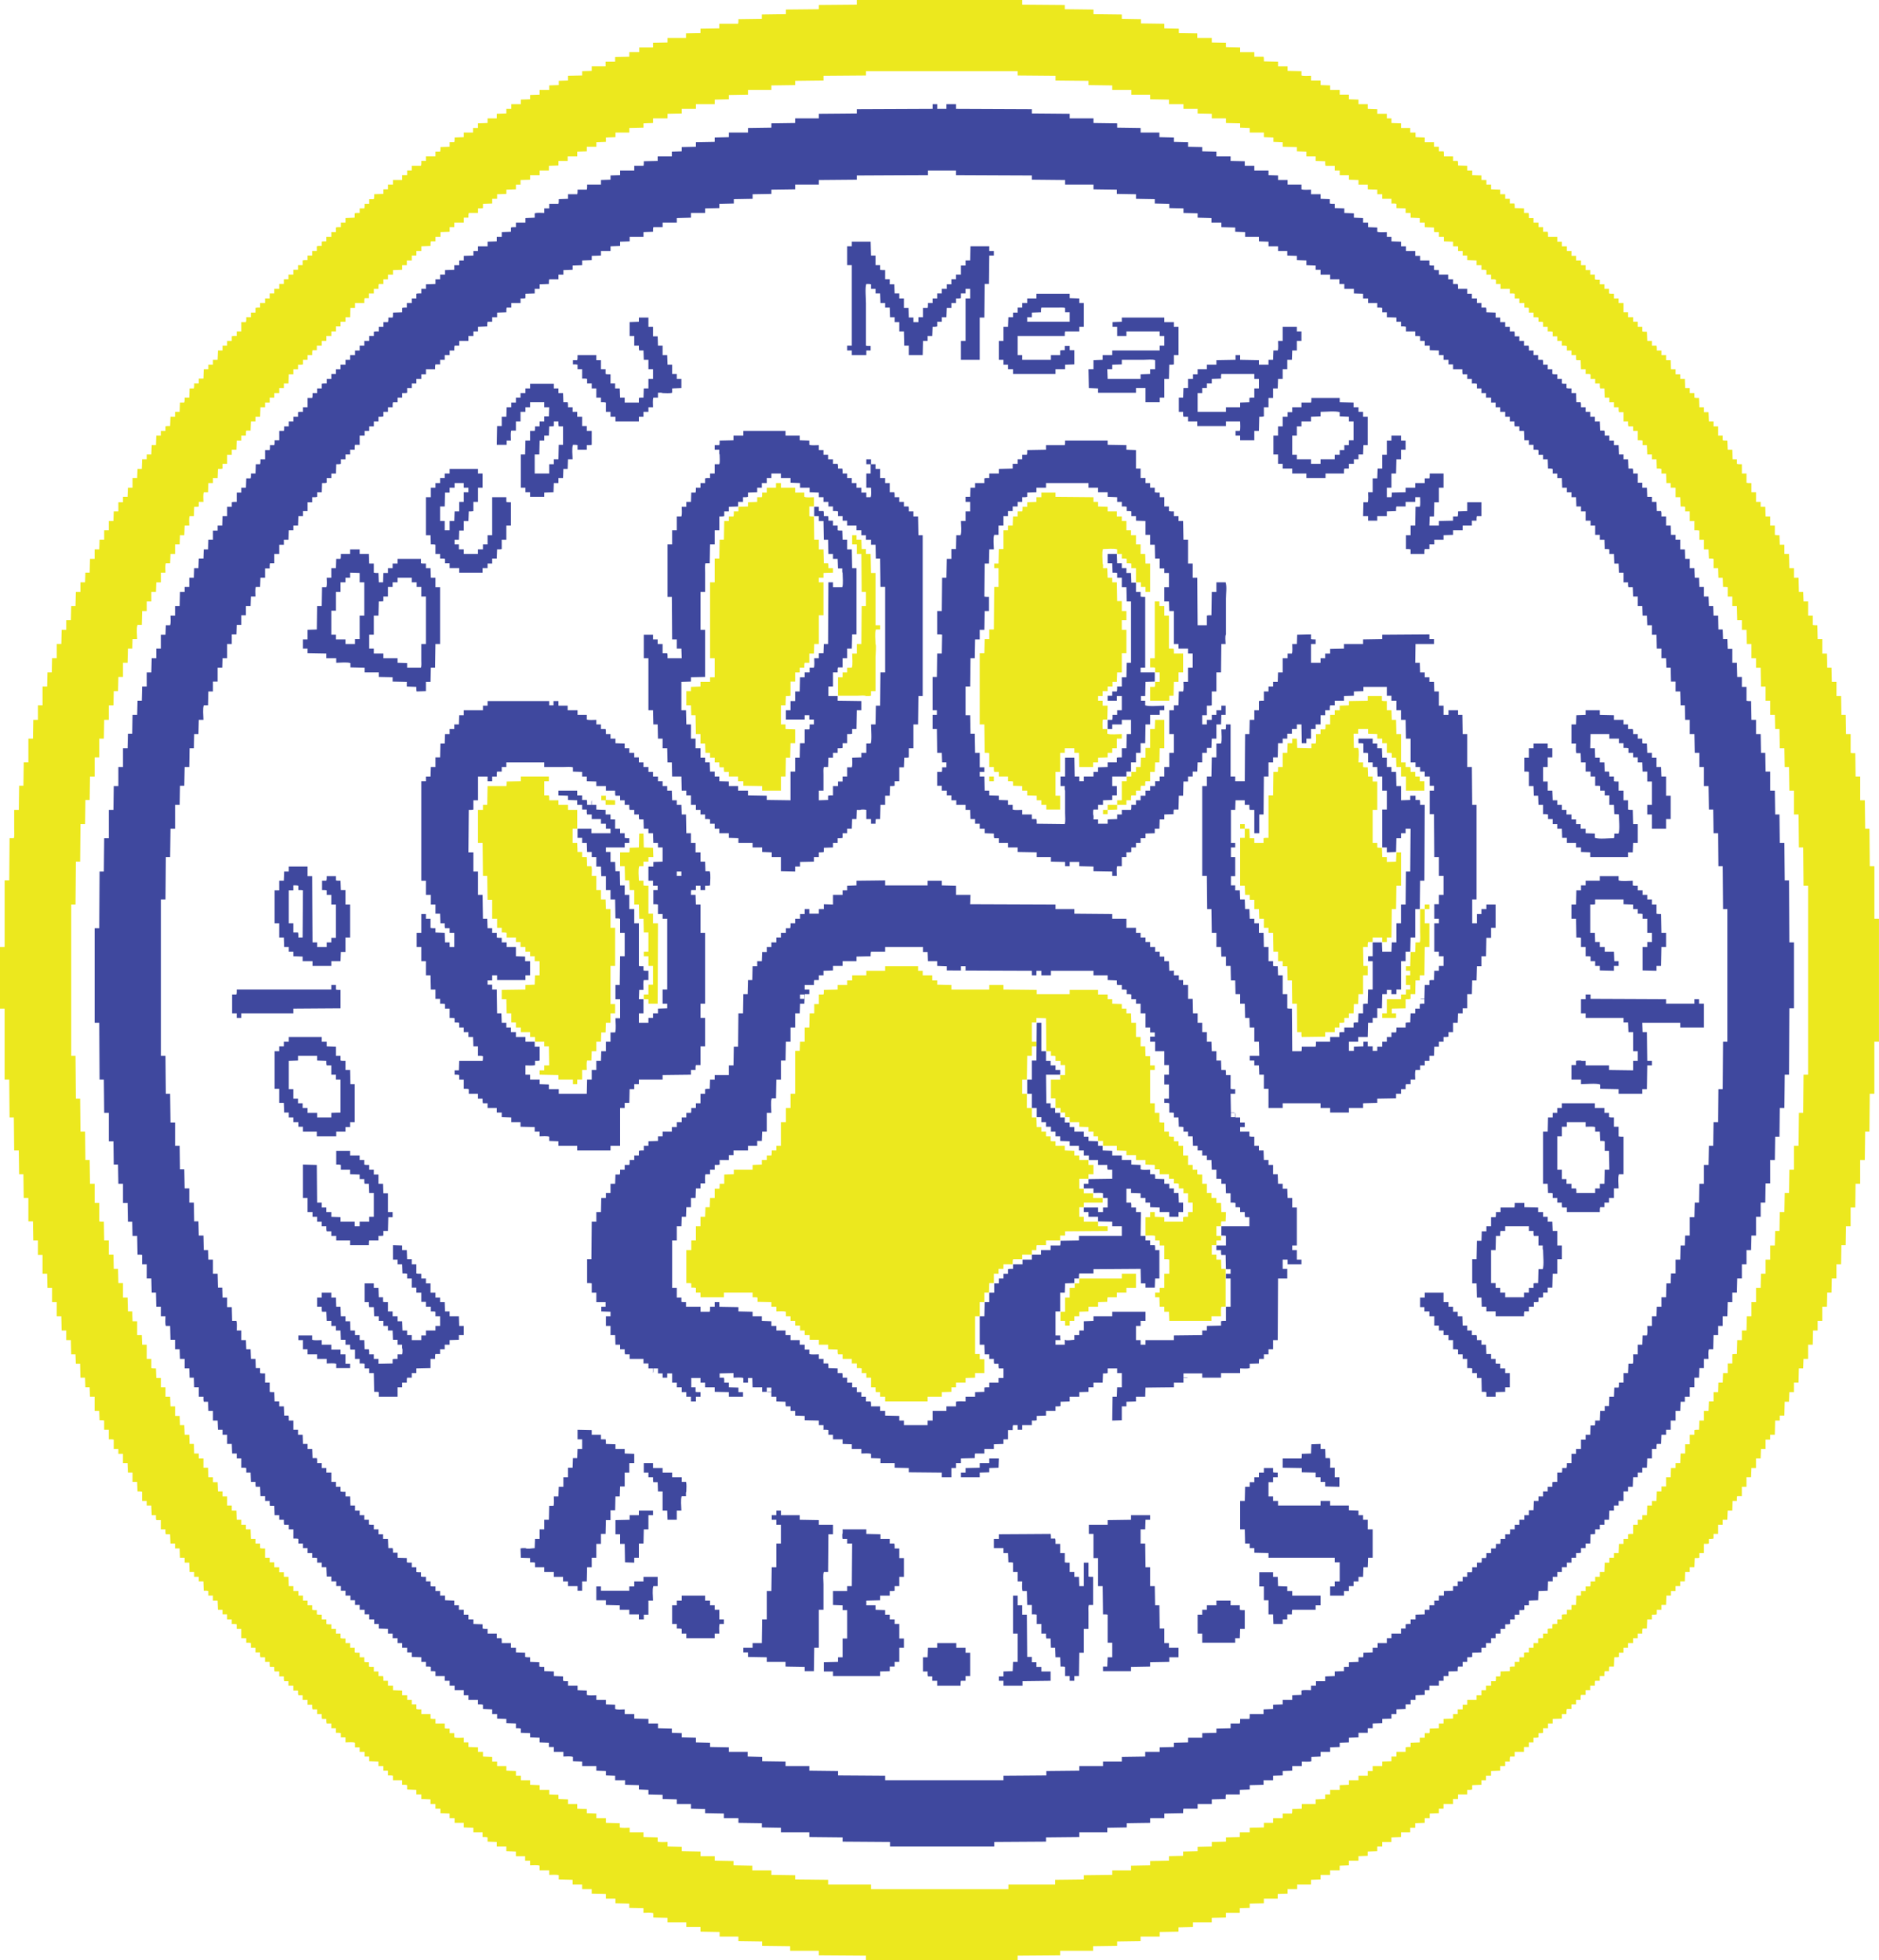 <?xml version="1.0" encoding="UTF-8"?>
<svg xmlns="http://www.w3.org/2000/svg" viewBox="0 0 1368 1426.56">
  <defs>
    <style>
      .cls-1 {
        isolation: isolate;
      }

      .cls-2 {
        fill: #3f489e;
      }

      .cls-2, .cls-3 {
        fill-rule: evenodd;
      }

      .cls-3 {
        fill: #ece81e;
      }
    </style>
  </defs>
  <g id="Color_Fill_2" class="cls-1">
    <g id="Color_Fill_2-2" data-name="Color_Fill_2">
      <path class="cls-3" d="M1364.64,668.64v-38.16h-3.36c-.08-9.12-.16-18.24-.24-27.36h-3.12c-.01-6.59-.25-13.71-.24-20.64h-3.36v-17.28h-3.36c-.08-5.68-.16-11.36-.24-17.04-1.16.02-2.55.04-3.36-.24v-13.68h-3.36c-.08-4.64-.16-9.28-.24-13.92h-3.12c-.08-4.56-.16-9.12-.24-13.68h-3.36v-10.32h-3.36c-.08-3.44-.16-6.88-.24-10.32h-3.12c-.08-3.44-.16-6.88-.24-10.32h-3.36v-10.56h-3.36c-.08-3.36-.16-6.72-.24-10.08-1.16.02-2.55.04-3.36-.24v-6.72h-3.36v-10.32h-3.36c-.08-2.32-.16-4.64-.24-6.96h-3.12c-.08-3.44-.16-6.88-.24-10.32h-3.36v-6.96h-3.36c-.08-3.44-.16-6.88-.24-10.32h-3.36v-6.72h-3.36c-.08-2.32-.16-4.64-.24-6.96-1.16.02-2.55.04-3.36-.24v-6.72h-3.36v-6.72h-3.36c-.08-2.32-.16-4.64-.24-6.96h-3.36v-3.6h-3.36v-6.96h-3.36v-6.72c-1.23.02-2.73.06-3.6-.24v-6.72h-3.36v-6.72c-1.23.02-2.73.06-3.6-.24v-3.36h-3.12c-.08-2.32-.16-4.64-.24-6.96h-3.36c-.08-2.24-.16-4.48-.24-6.72-1.16.02-2.55.04-3.36-.24v-3.36h-3.36v-6.72h-3.36v-3.6h-3.36c-.08-2.24-.16-4.48-.24-6.72h-3.36v-3.6h-3.36c-.08-2.24-.16-4.48-.24-6.72-1.16.02-2.55.04-3.36-.24v-3.36h-3.36v-3.6h-3.36c-.08-2.24-.16-4.48-.24-6.72h-3.36v-3.36h-3.36v-3.6h-3.36c-.08-2.24-.16-4.48-.24-6.72h-3.36v-3.6h-3.36v-3.36h-3.36c.02-1.23.06-2.73-.24-3.6h-3.36v-3.36h-3.36c-.08-2.24-.16-4.48-.24-6.72-1.16.02-2.55.04-3.36-.24v-3.36h-3.36v-3.6h-3.36v-3.36h-3.6v-3.6h-3.36v-6.72h-3.6v-3.36h-3.36v-3.36c-1.23.02-2.73.06-3.6-.24v-3.36h-3.36v-3.36h-3.36v-3.36c-1.23.02-2.73.06-3.6-.24v-3.36h-3.36v-3.36h-3.36v-3.6h-3.36v-3.36h-3.6v-3.36h-3.36v-3.6h-3.36v-3.36h-3.6v-3.36h-3.36v-3.6h-6.72c.02-1.23.06-2.73-.24-3.6h-3.36v-3.36h-3.36v-3.36h-3.6v-3.36h-3.36c.02-1.23.06-2.73-.24-3.6h-3.36v-3.36c-2.24-.08-4.48-.16-6.72-.24.02-1.16.04-2.55-.24-3.36h-3.36v-3.36h-3.36v-3.36h-3.6v-3.36c-2.24-.08-4.48-.16-6.72-.24v-3.36h-3.36v-3.36h-3.6v-3.36c-2.24-.08-4.48-.16-6.72-.24v-3.36h-3.6v-3.36c-2.24-.08-4.48-.16-6.72-.24.02-1.16.04-2.55-.24-3.36h-3.36v-3.36h-6.72c.02-1.23.06-2.73-.24-3.6h-3.36v-3.36h-3.6v-3.36h-6.72v-3.36c-2.24-.08-4.48-.16-6.72-.24v-3.36h-3.84v-3.36h-6.72v-3.36c-2.32-.08-4.64-.16-6.96-.24v-3.36h-3.36v-3.36h-6.96v-3.36c-2.32-.08-4.64-.16-6.96-.24v-3.36h-6.72v-3.36c-2.32-.08-4.64-.16-6.96-.24v-3.36h-6.72v-3.36h-6.96v-3.36c-2.32-.08-4.64-.16-6.96-.24v-3.36h-6.96v-3.36c-2.15.02-5.23.34-6.96-.24v-3.12c-3.36-.08-6.72-.16-10.08-.24v-3.36h-6.96v-3.36c-3.44-.08-6.88-.16-10.32-.24.02-1.16.04-2.55-.24-3.36h-6.72v-3.36h-10.32v-3.36c-3.44-.08-6.88-.16-10.32-.24v-3.12c-3.44-.08-6.88-.16-10.32-.24v-3.36h-10.56v-3.36c-4.48-.08-8.96-.16-13.44-.24v-3.12c-3.52-.08-7.04-.16-10.56-.24v-3.36c-5.68-.08-11.36-.16-17.04-.24v-3.12c-4.64-.08-9.28-.16-13.92-.24v-3.12c-6.88-.08-13.76-.16-20.64-.24v-3.36c-7.02-.01-14.19-.25-20.88-.24v-3.12c-10.32-.08-20.64-.16-30.96-.24V0h-120.48v3.36c-9.2.08-18.4.16-27.6.24v3.12c-7.69.01-15.96.25-24,.24v3.36c-5.84.08-11.68.16-17.52.24v3.12c-5.68.08-11.36.16-17.04.24.02,1.16.04,2.55-.24,3.36h-13.68v3.36c-4.56.08-9.12.16-13.68.24v3.12c-3.52.08-7.04.16-10.56.24v3.36h-13.44v3.36c-3.52.08-7.04.16-10.56.24v3.36h-10.08v3.36h-7.2v3.36c-3.44.08-6.88.16-10.32.24v3.36h-6.96v3.36h-10.08v3.36c-2.32.08-4.64.16-6.96.24v3.12c-3.44.08-6.88.16-10.32.24v3.36c-2.24.08-4.48.16-6.72.24v3.12c-2.32.08-4.64.16-6.96.24v3.36h-6.96v3.36c-2.32.08-4.64.16-6.96.24v3.12c-2.24.08-4.48.16-6.72.24v3.36h-6.96v3.36h-3.6v3.36c-2.32.08-4.64.16-6.96.24v3.36h-6.72v3.36c-2.32.08-4.64.16-6.96.24v3.36h-3.6v3.36h-6.72v3.36c-2.24.08-4.48.16-6.72.24.02,1.16.04,2.55-.24,3.36h-3.36v3.36c-2.24.08-4.48.16-6.72.24.02,1.16.04,2.55-.24,3.36h-3.36v3.36h-6.96v3.36h-3.36c.02,1.23.06,2.73-.24,3.6h-6.72v3.36h-3.36v3.36h-3.6v3.6h-6.72v3.36h-3.6v3.36h-3.36v3.36c-2.24.08-4.48.16-6.72.24.02,1.23.06,2.73-.24,3.6h-3.36v3.36h-3.36c.02,1.16.04,2.55-.24,3.36h-3.36v3.36c-1.23-.02-2.73-.06-3.6.24v3.12c-2.24.08-4.48.16-6.72.24v3.36h-3.36v3.36c-1.23-.02-2.73-.06-3.6.24v3.36h-3.36v3.36h-3.6v3.36c-1.16-.02-2.55-.04-3.36.24v3.12c-1.23-.02-2.73-.06-3.6.24v3.36h-3.36v3.36h-3.36v3.36c-1.23-.02-2.73-.06-3.6.24v3.36h-3.36v3.36h-3.36v3.6h-3.6v3.36h-3.36v3.36h-3.36v3.6h-3.6v3.36h-3.36v3.6h-3.36v3.36h-3.6v3.36c-1.16-.02-2.55-.04-3.36.24v3.36h-3.36v3.36h-3.36c.02,1.23.06,2.73-.24,3.6h-3.36v6.72h-3.36v3.36c-1.23-.02-2.73-.06-3.6.24v3.36h-3.36v3.36h-3.36v3.6h-3.36c-.08,2.24-.16,4.48-.24,6.72h-3.36v3.6h-3.36v3.36h-3.36c-.08,2.24-.16,4.48-.24,6.72h-3.36v3.6h-3.36c.02,1.23.06,2.73-.24,3.6h-3.12c-.08,2.24-.16,4.48-.24,6.72h-3.36c.02,1.23.06,2.73-.24,3.6h-3.12c-.08,2.24-.16,4.48-.24,6.72h-3.36v3.6h-3.36c-.08,2.24-.16,4.48-.24,6.72-1.16-.02-2.55-.04-3.36.24v3.36h-3.36v3.36h-3.36c-.08,2.32-.16,4.64-.24,6.96h-3.12c-.08,2.24-.16,4.48-.24,6.72h-3.36v3.6h-3.36c-.08,2.32-.16,4.64-.24,6.96h-3.12c-.08,2.24-.16,4.48-.24,6.72h-3.36v6.96h-3.36c-.08,2.24-.16,4.48-.24,6.72h-3.36v3.84h-3.36v6.72h-3.36c-.08,2.32-.16,4.64-.24,6.96h-3.36v6.72h-3.36v6.96h-3.36c-.08,2.32-.16,4.64-.24,6.96h-3.36v6.96h-3.36c-.08,3.36-.16,6.72-.24,10.08h-3.12c-.08,2.32-.16,4.64-.24,6.96h-3.36v6.96h-3.36c-.08,3.44-.16,6.88-.24,10.32h-3.12c-.08,3.44-.16,6.88-.24,10.32h-3.36v6.96h-3.36c-.08,3.44-.16,6.88-.24,10.32h-3.36v10.32h-3.36c-.08,3.44-.16,6.88-.24,10.32h-3.12c-.08,3.44-.16,6.88-.24,10.32h-3.36v13.68h-3.36v10.56h-3.36c-.08,4.56-.16,9.12-.24,13.68h-3.36v17.28h-3.36c-.08,5.68-.16,11.36-.24,17.04h-3.12c-.08,5.84-.16,11.68-.24,17.52h-3.36v13.92c0,2.1.32,5.03-.24,6.72h-3.12c-.08,10.24-.16,20.48-.24,30.72h-3.36v48.48H0v44.88h3.36v51.6h3.36c.08,9.2.16,18.4.24,27.6h3.12c.01,7.69.25,15.96.24,24h3.36c.08,5.76.16,11.52.24,17.28h3.12c.08,5.76.16,11.52.24,17.28h3.36v17.04h3.36c.08,4.64.16,9.28.24,13.92h3.36v10.56h3.36v13.68h3.36c.08,3.44.16,6.88.24,10.32h3.36v10.32h3.36v10.32h3.36c.08,3.44.16,6.88.24,10.32h3.36v6.96h3.36c.08,3.44.16,6.88.24,10.32h3.12c.08,2.32.16,4.64.24,6.96h3.12c.08,3.36.16,6.72.24,10.08h3.36c.08,2.32.16,4.64.24,6.96h3.12c.08,2.32.16,4.64.24,6.96h3.36v10.32h3.36c.08,2.24.16,4.48.24,6.72,1.16-.02,2.55-.04,3.36.24v6.72h3.36v6.96c1.23-.02,2.73-.06,3.6.24v6.72h3.36v3.6h3.36v6.72h3.36c.08,2.32.16,4.64.24,6.96h3.36v6.72h3.36c.08,2.32.16,4.64.24,6.96,1.16-.02,2.55-.04,3.36.24v6.72h3.36v3.36h3.36c.08,2.32.16,4.64.24,6.96h3.12c-.02,1.23-.06,2.73.24,3.6h3.36v6.72h3.36c-.02,1.23-.06,2.73.24,3.6h3.12c.08,2.24.16,4.48.24,6.72h3.36v3.6h3.36c.08,2.24.16,4.48.24,6.72h3.36v3.6h3.36c.08,2.24.16,4.48.24,6.72h3.36v3.6h3.36v3.36h3.36c.08,2.24.16,4.48.24,6.72,1.16-.02,2.55-.04,3.36.24v3.36h3.36v3.6h3.36c.08,2.24.16,4.48.24,6.72h3.36v3.36h3.36v3.6h3.36v3.36c1.23-.02,2.73-.06,3.6.24v3.36h3.36v6.72h3.6v3.36c1.16-.02,2.55-.04,3.36.24v3.36h3.36v3.36h3.36c-.02,1.23-.06,2.73.24,3.6h3.36v3.36h3.36c-.02,1.23-.06,2.73.24,3.6h3.12c-.02,1.16-.04,2.55.24,3.36h3.36v3.6h3.36c-.02,1.16-.04,2.55.24,3.36h3.12v3.36h3.6v3.6h3.36c-.02,1.16-.04,2.55.24,3.36h3.12v3.36h3.6v3.6h3.36c-.02,1.16-.04,2.55.24,3.36h3.36v3.36h3.36c-.02,1.23-.06,2.73.24,3.6h3.12c-.02,1.16-.04,2.55.24,3.36h3.36v3.36h3.36v3.36c1.23-.02,2.73-.06,3.6.24v3.12h3.36v3.6c2.15-.02,5.23-.34,6.96.24v3.36h3.36v3.36h3.6v3.36h3.36v3.36c2.24.08,4.48.16,6.72.24v3.36h3.6v3.36h3.36v3.36c1.23-.02,2.73-.06,3.6.24v3.36h6.72v3.36c1.23-.02,2.73-.06,3.6.24v3.12c2.24.08,4.48.16,6.72.24v3.36h3.6v3.36c2.24.08,4.48.16,6.72.24v3.36h3.6v3.36h3.6v3.36c2.24.08,4.48.16,6.72.24v3.36h3.6v3.36h6.72v3.36c2.32.08,4.64.16,6.96.24v3.36h6.72v3.36c1.23-.02,2.73-.06,3.6.24v3.12c2.24.08,4.48.16,6.72.24v3.36h6.96v3.36c2.32.08,4.64.16,6.96.24v3.36h6.72v3.36h3.6v3.36c2.15-.02,5.23-.34,6.96.24v3.36h6.96v3.36c2.15-.02,5.23-.34,6.96.24v3.12c3.36.08,6.72.16,10.08.24v3.36h6.96v3.36h6.96v3.36c3.44.08,6.88.16,10.32.24v3.36h6.96v3.36c3.36.08,6.72.16,10.08.24v3.12c3.44.08,6.88.16,10.32.24v3.36c2.22-.02,5.41-.36,7.2.24v3.12c3.44.08,6.88.16,10.32.24v3.36h13.68v3.36h10.32v3.36c4.64.08,9.28.16,13.92.24v3.36h13.68v3.36c5.85,0,11.75.25,17.28.24v3.12c6.8.08,13.6.16,20.4.24v3.36h20.88v3.36c11.44.08,22.88.16,34.32.24v3.12c36.45.01,73.95-.01,110.4,0v-3.12c10.32-.08,20.64-.16,30.96-.24v-3.36h24v-3.36c5.84-.08,11.68-.16,17.52-.24v-3.12c5.68-.08,11.36-.16,17.04-.24v-3.36h13.92v-3.36c4.56-.08,9.12-.16,13.68-.24v-3.12c3.52-.08,7.04-.16,10.56-.24v-3.36h13.68v-3.36c3.44-.08,6.88-.16,10.32-.24v-3.36h10.08v-3.36c2.4-.08,4.8-.16,7.2-.24v-3.12c3.44-.08,6.88-.16,10.32-.24v-3.36h10.08v-3.36c2.4-.08,4.8-.16,7.2-.24v-3.36h6.96v-3.36h10.08v-3.36c2.32-.08,4.64-.16,6.96-.24v-3.36h6.96v-3.36h6.96v-3.36c2.24-.08,4.48-.16,6.72-.24v-3.36h6.96v-3.36c2.24-.08,4.48-.16,6.72-.24v-3.12c2.32-.08,4.64-.16,6.96-.24v-3.36h3.6v-3.36h6.72v-3.36c2.32-.08,4.64-.16,6.96-.24v-3.36h6.72v-3.36h3.6v-3.36c2.32-.08,4.64-.16,6.96-.24v-3.36h3.6v-3.36c2.24-.08,4.48-.16,6.72-.24v-3.36h3.36v-3.36h6.96v-3.6h3.6v-3.36h6.72v-3.36c1.23.02,2.73.06,3.6-.24v-3.12c2.24-.08,4.48-.16,6.72-.24v-3.36h3.36v-3.36h3.6v-3.36c2.24-.08,4.48-.16,6.72-.24v-3.36h3.6v-3.36h3.36c-.02-1.23-.06-2.73.24-3.6h3.36v-3.36h6.72v-3.6h3.6v-3.36h3.36v-3.36c1.23.02,2.73.06,3.6-.24v-3.12c1.16.02,2.55.04,3.36-.24v-3.36h3.6v-3.36h3.36v-3.36c2.24-.08,4.48-.16,6.72-.24v-3.36h3.36c-.02-1.23-.06-2.73.24-3.6h3.36v-3.36h3.36v-3.36h3.36c-.02-1.23-.06-2.73.24-3.6h3.36v-3.36h3.36v-3.36h3.36c-.02-1.23-.06-2.73.24-3.6h3.36v-3.36h3.36c-.02-1.23-.06-2.73.24-3.6h3.12c-.02-1.16-.04-2.55.24-3.36h3.36c.08-2.24.16-4.48.24-6.72,1.16.02,2.55.04,3.36-.24v-3.12h3.36v-3.6h3.36v-3.36h3.6v-3.6h3.36v-3.36h3.36c-.02-1.23-.06-2.73.24-3.6h3.12c.08-2.24.16-4.48.24-6.72h3.36v-3.36c1.23.02,2.73.06,3.6-.24v-3.36h3.36v-3.6h3.36c.08-2.24.16-4.48.24-6.72h3.36v-3.36h3.36v-3.6h3.36v-3.36h3.36c.08-2.32.16-4.64.24-6.96h3.36v-3.36h3.36c.08-2.24.16-4.48.24-6.72,1.16.02,2.55.04,3.36-.24v-3.36h3.36v-6.72c1.23.02,2.73.06,3.6-.24v-3.36c1.16.02,2.55.04,3.36-.24v-3.36h3.36v-6.72h3.36v-3.6h3.36c.08-2.24.16-4.48.24-6.72h3.36c.08-2.32.16-4.64.24-6.96h3.12c-.02-1.23-.06-2.73.24-3.6h3.36v-6.72h3.36v-6.96h3.36c.08-2.24.16-4.48.24-6.72h3.36v-6.96h3.36c.08-2.32.16-4.64.24-6.96h3.36v-6.72h3.36v-3.6h3.36c.08-3.44.16-6.88.24-10.32h3.36v-3.6h3.36c.08-3.36.16-6.72.24-10.08h3.12c.08-2.32.16-4.64.24-6.96h3.36v-6.96h3.36c.08-3.44.16-6.88.24-10.32h3.12c.08-2.32.16-4.64.24-6.96h3.36v-10.32h3.36c.08-3.44.16-6.88.24-10.32h3.36v-6.96h3.36v-10.32h3.36c.08-3.44.16-6.88.24-10.32h3.12c.08-3.44.16-6.88.24-10.32h3.36v-10.32h3.36c.08-4.64.16-9.28.24-13.92h3.12c.08-4.56.16-9.12.24-13.68h3.36v-13.68h3.36c.08-5.76.16-11.52.24-17.28h3.36v-17.28h3.36c.01-6.93.25-14.05.24-20.64h3.12c.08-9.2.16-18.4.24-27.6h3.36v-37.92h3.36v-89.52h-3.36ZM1316.4,782.16h-3.36c-.08,9.28-.16,18.56-.24,27.84h-3.12c-.08,8-.16,16-.24,24h-3.36v17.28h-3.36c-.08,5.68-.16,11.36-.24,17.04h-3.12c-.08,4.64-.16,9.28-.24,13.92h-3.36c-.08,4.56-.16,9.12-.24,13.68h-3.12c-.08,3.52-.16,7.04-.24,10.56h-3.36v10.32h-3.36v10.32h-3.36c-.08,3.44-.16,6.88-.24,10.32h-3.36v10.32h-3.36v10.32h-3.36c-.08,3.44-.16,6.88-.24,10.32h-3.36v6.96h-3.36c-.08,3.36-.16,6.72-.24,10.08-1.16-.02-2.55-.04-3.36.24v6.72h-3.36v6.96h-3.36c-.08,2.32-.16,4.64-.24,6.96h-3.12c-.08,2.32-.16,4.64-.24,6.96h-3.36v6.72h-3.36c-.08,2.32-.16,4.64-.24,6.96h-3.36v6.96h-3.36c-.08,2.24-.16,4.48-.24,6.72-1.16-.02-2.55-.04-3.36.24v3.36h-3.36v6.96h-3.36v6.72h-3.36c-.08,2.32-.16,4.64-.24,6.96h-3.36v3.6h-3.36c-.08,2.24-.16,4.48-.24,6.72h-3.36v6.72h-3.36v3.6h-3.36c-.08,2.32-.16,4.64-.24,6.96h-3.36v3.36h-3.36c-.08,2.32-.16,4.64-.24,6.96h-3.36v3.36h-3.36v3.6h-3.36v6.72c-1.23-.02-2.73-.06-3.6.24v3.36h-3.36v3.6h-3.36c-.08,2.24-.16,4.48-.24,6.72h-3.36v3.36h-3.36v3.6h-3.36c-.08,2.24-.16,4.48-.24,6.72h-3.36v3.6h-3.36v3.36h-3.36c.02,1.23.06,2.73-.24,3.6h-3.36v3.36h-3.36v3.36h-3.36c-.08,2.24-.16,4.48-.24,6.72h-3.36v3.6h-3.36v3.36c-1.23-.02-2.73-.06-3.6.24v3.36h-3.36v3.36c-1.23-.02-2.73-.06-3.6.24v3.12c-1.16-.02-2.55-.04-3.36.24v3.36h-3.36v3.36c-1.23-.02-2.73-.06-3.6.24v3.36h-3.36v3.36h-3.36v3.36c-1.23-.02-2.73-.06-3.6.24v3.36h-3.36v3.36h-3.36v3.36c-1.23-.02-2.73-.06-3.6.24v3.12c-2.24.08-4.48.16-6.72.24.02,1.23.06,2.73-.24,3.6h-3.12c.02,1.16.04,2.55-.24,3.36h-3.36v3.36h-3.6v3.36h-3.36v3.6h-3.6v3.36h-6.72v3.6h-3.36v3.36h-3.6v3.36h-3.36v3.36c-2.32.08-4.64.16-6.96.24v3.36h-3.36v3.36c-2.24.08-4.48.16-6.72.24.02,1.16.04,2.55-.24,3.36h-3.36v3.36h-3.6v3.36c-2.24.08-4.48.16-6.72.24v3.12c-1.23-.02-2.73-.06-3.6.24v3.36h-6.72v3.36h-3.6v3.36c-2.24.08-4.48.16-6.72.24v3.36h-6.96v3.6h-3.6v3.36h-6.72v3.36h-6.96v3.36c-2.24.08-4.48.16-6.72.24v3.36h-6.96v3.36h-3.6v3.36c-2.32.08-4.64.16-6.96.24v3.36h-10.08v3.36c-2.32.08-4.64.16-6.96.24.02,1.16.04,2.55-.24,3.36h-6.72v3.36h-6.96v3.36h-6.72v3.36c-3.44.08-6.88.16-10.32.24v3.36h-7.2v3.36c-3.36.08-6.72.16-10.08.24v3.12c-3.44.08-6.88.16-10.32.24v3.36c-3.44.08-6.88.16-10.32.24v3.12c-3.52.08-7.04.16-10.56.24v3.12c-3.44.08-6.88.16-10.32.24v3.36c-4.56.08-9.12.16-13.68.24v3.12c-4.64.08-9.28.16-13.92.24v3.36h-13.68v3.36c-6.88.08-13.76.16-20.64.24v3.12c-6.67.01-13.87.25-20.88.24v3.36h-34.08v3.36h-100.08v-3.36h-31.2v-3.36c-8.03-.01-16.31-.25-24-.24v-3.12c-5.76-.08-11.52-.16-17.28-.24v-3.36h-13.92v-3.36c-4.56-.08-9.12-.16-13.68-.24v-3.12c-4.56-.08-9.12-.16-13.68-.24v-3.36h-10.32v-3.36c-4.56-.08-9.12-.16-13.68-.24v-3.12c-3.44-.08-6.88-.16-10.32-.24v-3.36c-2.22.02-5.41.36-7.2-.24v-3.12c-3.44-.08-6.88-.16-10.32-.24v-3.36h-10.08v-3.36c-2.22.02-5.41.36-7.2-.24v-3.12c-3.36-.08-6.72-.16-10.08-.24v-3.36h-6.96v-3.36c-2.32-.08-4.64-.16-6.96-.24v-3.12c-2.32-.08-4.64-.16-6.96-.24v-3.36h-6.72v-3.36c-2.32-.08-4.64-.16-6.96-.24v-3.12c-2.24-.08-4.48-.16-6.72-.24v-3.36h-6.96v-3.36c-2.32-.08-4.64-.16-6.96-.24v-3.36h-6.72v-3.36h-3.6v-3.36c-2.32-.08-4.64-.16-6.96-.24v-3.36h-6.72v-3.36h-3.6v-3.36c-2.24-.08-4.48-.16-6.72-.24v-3.36h-3.6v-3.36c-2.32-.08-4.64-.16-6.96-.24v-3.36h-3.36v-3.36c-2.15.02-5.23.34-6.96-.24v-3.12h-3.36v-3.36c-1.23.02-2.73.06-3.6-.24v-3.36h-6.72v-3.36c-1.23.02-2.73.06-3.6-.24v-3.36h-6.72v-3.36c-1.23.02-2.73.06-3.6-.24v-3.36h-3.36v-3.36h-3.36v-3.36h-3.6v-3.36c-2.24-.08-4.48-.16-6.72-.24v-3.36h-3.6v-3.6h-3.36c.02-1.16.04-2.55-.24-3.36h-3.36v-3.36h-3.36v-3.36c-1.23.02-2.73.06-3.6-.24v-3.12c-1.16.02-2.55.04-3.36-.24v-3.36h-3.36v-3.36c-1.23.02-2.73.06-3.6-.24v-3.36h-3.36v-3.36h-3.36v-3.36c-1.23.02-2.73.06-3.6-.24v-3.36h-3.36v-3.36h-3.36v-3.36c-1.23.02-2.73.06-3.6-.24v-3.36h-3.36v-3.36c-1.23.02-2.73.06-3.6-.24v-3.12c-1.16.02-2.55.04-3.36-.24v-3.36h-3.36v-3.36h-3.36v-3.6h-3.36v-3.36h-3.6v-3.6h-3.36c-.08-2.24-.16-4.48-.24-6.72h-3.36v-3.36h-3.36v-3.6h-3.6v-3.6h-3.36v-3.36h-3.36v-6.72c-1.23.02-2.73.06-3.6-.24v-3.36h-3.36v-3.36h-3.36c-.08-2.32-.16-4.64-.24-6.96h-3.36v-3.36h-3.36v-3.6h-3.36c-.08-2.24-.16-4.48-.24-6.72h-3.36v-3.6h-3.36v-6.72h-3.36v-3.6h-3.36c-.08-2.24-.16-4.48-.24-6.72h-3.36v-3.6h-3.36c-.08-2.32-.16-4.64-.24-6.96h-3.36v-6.72h-3.36v-3.6h-3.36c-.08-2.32-.16-4.64-.24-6.96h-3.12c-.08-2.24-.16-4.48-.24-6.72h-3.36c-.08-2.32-.16-4.64-.24-6.96h-3.12c-.08-2.24-.16-4.48-.24-6.72h-3.36v-6.96h-3.36c-.08-2.32-.16-4.64-.24-6.96h-3.36v-6.96h-3.36v-6.72h-3.36c-.08-2.32-.16-4.64-.24-6.96-1.16.02-2.55.04-3.36-.24v-6.72h-3.36v-10.32h-3.36c-.08-2.32-.16-4.64-.24-6.96h-3.36v-10.08h-3.36c-.08-2.4-.16-4.8-.24-7.2h-3.12c-.08-3.36-.16-6.72-.24-10.08h-3.36v-10.56h-3.36c-.08-3.44-.16-6.88-.24-10.32h-3.12c-.08-3.44-.16-6.88-.24-10.32h-3.36v-10.32h-3.36c-.08-4.56-.16-9.12-.24-13.68-1.16.02-2.55.04-3.36-.24v-13.44h-3.36v-13.92h-3.36c-.08-5.76-.16-11.52-.24-17.28h-3.12c-.01-6.59-.25-13.71-.24-20.64h-3.36c-.08-8-.16-16-.24-24h-3.12c-.08-10.4-.16-20.8-.24-31.2h-3.12c-.01-36.22.01-73.94,0-110.16h3.12c.08-10.4.16-20.8.24-31.2h3.12c.08-9.12.16-18.24.24-27.36h3.36c.08-5.84.16-11.68.24-17.52h3.12c.08-5.68.16-11.36.24-17.04h3.36v-13.92h3.36v-13.68h3.36c.08-4.56.16-9.12.24-13.68h3.36v-10.56h3.36c.08-3.44.16-6.88.24-10.32h3.12c.08-3.44.16-6.88.24-10.32h3.36v-10.32h3.36c.08-3.44.16-6.88.24-10.32h3.12c.08-2.32.16-4.64.24-6.96h3.36c-.02-3.1-.64-7.7.24-10.32h3.12c.08-3.36.16-6.72.24-10.08h3.36v-6.96h3.36v-6.96h3.36c.08-2.32.16-4.64.24-6.96h3.36v-6.96h3.36c-.02-2.15-.34-5.23.24-6.96h3.12c.08-2.24.16-4.48.24-6.72h3.36v-6.96h3.36c.08-2.24.16-4.48.24-6.72h3.12c.08-2.32.16-4.64.24-6.96h3.36c-.02-2.15-.34-5.23.24-6.96h3.12c.08-2.24.16-4.48.24-6.72,1.16.02,2.55.04,3.36-.24v-3.36h3.36c-.02-2.15-.34-5.23.24-6.96h3.12c.08-2.24.16-4.48.24-6.72h3.36v-3.6h3.36c.08-2.24.16-4.48.24-6.72,1.16.02,2.55.04,3.36-.24v-3.36h3.36v-6.72h3.36v-3.6h3.36c.08-2.24.16-4.48.24-6.72h3.36v-3.6h3.36c-.02-1.23-.06-2.73.24-3.6h3.12c.08-2.24.16-4.48.24-6.72h3.36v-3.36h3.36c.08-2.32.16-4.64.24-6.96h3.36v-3.36h3.36v-3.6h3.36v-3.36h3.6v-3.6h3.36v-3.36h3.36c.08-2.24.16-4.48.24-6.72h3.36v-3.6h3.36v-3.36c1.23.02,2.73.06,3.6-.24v-3.36h3.36v-3.36h3.36c-.02-1.23-.06-2.73.24-3.6h3.12v-3.36h3.6v-3.36h3.36v-3.6h3.6v-3.36h3.36v-3.6h3.36v-3.36h3.6v-3.36h3.36c.08-2.24.16-4.48.24-6.72h3.36v-3.6h6.72c-.02-1.23-.06-2.73.24-3.6h3.12v-3.36h3.6v-3.36h3.36c-.02-1.23-.06-2.73.24-3.6h3.36v-3.36h3.36v-3.36h3.6v-3.36c2.24-.08,4.48-.16,6.72-.24v-3.36h3.36v-3.36h3.6v-3.6h3.36v-3.36h3.6v-3.36c2.24-.08,4.48-.16,6.72-.24-.02-1.16-.04-2.55.24-3.36h3.36v-3.36h3.6v-3.36c2.24-.08,4.48-.16,6.72-.24v-3.36h3.36v-3.36h6.96v-3.6h3.36c-.02-1.16-.04-2.55.24-3.36h6.72v-3.36c1.23.02,2.73.06,3.6-.24v-3.12c2.24-.08,4.48-.16,6.72-.24v-3.36h3.6v-3.36c2.24-.08,4.48-.16,6.72-.24v-3.12c2.32-.08,4.64-.16,6.96-.24v-3.36h3.36v-3.36c2.32-.08,4.64-.16,6.96-.24v-3.36h6.96v-3.36h6.72v-3.36c2.32-.08,4.64-.16,6.96-.24v-3.36h6.72v-3.36h6.96v-3.36c2.32-.08,4.64-.16,6.96-.24v-3.36h6.96v-3.36c2.32-.08,4.64-.16,6.96-.24v-3.12c2.32-.08,4.64-.16,6.96-.24v-3.36h10.08v-3.36c3.44-.08,6.88-.16,10.32-.24v-3.12c2.32-.08,4.64-.16,6.96-.24v-3.36h10.56v-3.36c3.44-.08,6.88-.16,10.32-.24v-3.36h10.32v-3.36h13.68v-3.36c3.44-.08,6.88-.16,10.32-.24v-3.12c4.64-.08,9.28-.16,13.92-.24v-3.36h17.04v-3.36c5.76-.08,11.52-.16,17.28-.24v-3.12c6.59-.01,13.71-.25,20.64-.24v-3.36c10.32-.08,20.64-.16,30.96-.24v-3.12c36.57-.01,73.81.01,110.4,0v3.12c9.2.08,18.4.16,27.6.24v3.36c8.02.01,16.33.25,24,.24v3.12c5.76.08,11.52.16,17.28.24v3.36h13.92v3.36h13.68v3.36c4.56.08,9.12.16,13.68.24v3.36h10.56v3.36h10.32v3.36c3.44.08,6.88.16,10.32.24v3.36h10.32v3.36c3.44.08,6.88.16,10.32.24v3.12c2.32.08,4.64.16,6.96.24v3.36h10.32v3.36c2.32.08,4.64.16,6.96.24v3.12c2.24.08,4.48.16,6.72.24v3.36c3.44.08,6.88.16,10.32.24v3.12c2.32.08,4.64.16,6.96.24v3.36h6.72v3.36c2.32.08,4.64.16,6.96.24-.02,1.16-.04,2.55.24,3.36h6.72v3.36h3.6v3.36h6.72v3.36c2.32.08,4.64.16,6.96.24v3.36h6.72v3.36c2.32.08,4.64.16,6.96.24v3.36h3.6v3.36h6.72v3.36c1.23-.02,2.73-.06,3.6.24v3.12c2.24.08,4.48.16,6.72.24v3.36h3.6v3.36c2.24.08,4.48.16,6.72.24v3.36h3.6v3.36c2.24.08,4.48.16,6.72.24-.02,1.16-.04,2.55.24,3.36h3.36v3.36h3.6v3.36c2.24.08,4.48.16,6.72.24v3.36h3.6v3.36h3.36v3.36h3.36v3.36c2.24.08,4.48.16,6.72.24v3.36h3.6v3.36c1.23-.02,2.73-.06,3.6.24v3.36h3.36v3.36c1.23-.02,2.73-.06,3.6.24v3.12h3.36v3.6h6.72v3.36c1.23-.02,2.73-.06,3.6.24v3.36h3.36v3.36h3.6v3.36c1.16-.02,2.55-.04,3.36.24v3.36h3.36v3.36c1.23-.02,2.73-.06,3.6.24v3.12c1.16-.02,2.55-.04,3.36.24v3.36h3.36v3.36c1.23-.02,2.73-.06,3.6.24v3.36h3.36v3.36h3.36v3.36c1.23-.02,2.73-.06,3.6.24v3.36h3.36v3.36h3.36c-.02,1.23-.06,2.73.24,3.6h3.12c.08,2.24.16,4.48.24,6.72h3.36v3.36c1.23-.02,2.73-.06,3.6.24v3.36h3.36v3.36h3.36c-.02,1.23-.06,2.73.24,3.6h3.12c.08,2.24.16,4.48.24,6.72h3.36v3.36h3.36v3.6h3.36c-.02,1.23-.06,2.73.24,3.6h3.36v6.72h3.36c-.02,1.23-.06,2.73.24,3.6h3.36v3.36h3.36v6.72c1.23-.02,2.73-.06,3.6.24v3.36h3.12c.08,2.24.16,4.48.24,6.72h3.36v3.6h3.36c.08,2.24.16,4.48.24,6.72,1.16-.02,2.55-.04,3.36.24v3.36h3.36c.08,2.32.16,4.64.24,6.96h3.12v3.36h3.6v6.96h3.36c.08,2.24.16,4.48.24,6.72,1.16-.02,2.55-.04,3.36.24v3.36h3.36v6.96h3.36v6.72c1.23-.02,2.73-.06,3.6.24v6.72h3.36v6.96h3.36c.08,2.24.16,4.48.24,6.72,1.16-.02,2.55-.04,3.36.24v6.72h3.36c.08,2.32.16,4.64.24,6.96h3.12c.08,2.24.16,4.48.24,6.72,1.16-.02,2.55-.04,3.36.24v6.72h3.36v6.96h3.36c.08,3.44.16,6.88.24,10.32h3.36v6.96h3.36c.08,3.44.16,6.88.24,10.32h3.36v10.32h3.36v6.96h3.36c.08,4.56.16,9.12.24,13.68h3.36v10.32h3.36v10.32h3.36c.08,3.44.16,6.88.24,10.32h3.12c.08,4.64.16,9.28.24,13.92h3.36c.08,4.56.16,9.12.24,13.68h3.12c.08,5.76.16,11.52.24,17.28h3.36v17.28h3.36c.08,8,.16,16,.24,24h3.12c.08,9.28.16,18.56.24,27.84h3.36v137.52ZM503.28,520.56h3.12c.08,4.56.16,9.12.24,13.68h3.36v6.96h3.36c.08,2.24.16,4.48.24,6.72h3.36v3.6h3.36v3.36h3.36c-.02,1.23-.06,2.73.24,3.6h3.12c-.02,1.16-.04,2.55.24,3.36h3.36v3.36h6.72v3.36h3.84v3.36c4.56.08,9.12.16,13.68.24v3.36h13.68v-10.32h3.36c.08-4.56.16-9.12.24-13.68h3.12c.08-3.52.16-7.04.24-10.56h3.36v-10.08c-2.32-.08-4.64-.16-6.96-.24v-3.36h-3.36v-13.92h3.36c.08-2.24.16-4.48.24-6.72,1.16.02,2.55.04,3.36-.24v-10.32h3.36v-6.72h3.36v-3.36h3.36c-.02-1.23-.06-2.73.24-3.6h3.36v-6.72h3.36c.08-2.32.16-4.64.24-6.96h3.36v-20.88h3.36v-24h-3.36v-3.36h3.36v-3.36c2.32-.08,4.64-.16,6.96-.24v-3.36h-3.36c.02-1.23.06-2.73-.24-3.6h-3.12c-.08-3.36-.16-6.72-.24-10.08h-3.36v-6.96h-3.36c-.08-5.68-.16-11.36-.24-17.04-1.16.02-2.55.04-3.36-.24v-6.96h3.36v-6.72c-2.15.02-5.23.34-6.96-.24v-3.12h-6.72v-3.6h-10.32v-3.36h-3.6v3.36h-6.72v3.6h-3.36c.02,1.16.04,2.55-.24,3.36h-3.36v3.36c-2.24.08-4.48.16-6.72.24v3.12c-2.32.08-4.64.16-6.96.24v3.36h-3.36c.02,1.23.06,2.73-.24,3.6h-3.36v3.36h-3.36c-.08,4.56-.16,9.12-.24,13.68h-3.12c-.08,4.56-.16,9.12-.24,13.68h-3.36v17.28h-3.36v55.2h3.36v13.92h-3.36v3.36h-6.96v3.36c-2.32.08-4.64.16-6.96.24v3.12h-3.36v10.32h3.36c.08,2.4.16,4.8.24,7.2ZM716.88,547.92c1.16-.02,2.55-.04,3.36.24v10.08h3.36c-.02,1.23-.06,2.73.24,3.6h3.36v3.36h6.72v3.36c1.23-.02,2.73-.06,3.6.24v3.12c2.24.08,4.48.16,6.72.24v3.36h3.6v3.36c2.32.08,4.64.16,6.96.24v3.36h3.36v3.36h3.6v3.36h10.08v-10.08h-3.36v-17.28h3.36v-13.92h3.36v-3.36h6.96v3.36h3.36c.08,3.44.16,6.88.24,10.32h10.08v-3.36h3.6v-3.36c2.32-.08,4.64-.16,6.96-.24v-3.36h3.36v-3.36h3.36v-6.96h3.6v-3.36c-3.17.02-7.88.66-10.56-.24v-3.36h-3.36c-.02-2.15-.34-5.23.24-6.96h3.12c.08-3.36.16-6.72.24-10.08h-3.6v-3.6h-3.36v-3.36h3.36v-3.6h3.6v-3.36h3.6v-3.36h3.12c.08-2.32.16-4.64.24-6.96h3.36v-13.92h3.36v-17.04h-3.36v-6.96h3.36v-6.72h-3.36v-7.2h-3.36c-.08-4.56-.16-9.12-.24-13.68h-3.36v-3.36h-3.36c-.08-2.32-.16-4.64-.24-6.96h-3.12c.03-1.03.18-2.73-.24-3.36-.02-3.17-.66-7.88.24-10.56,3.1-.02,7.7-.64,10.32.24v3.36h3.36v3.36c1.23-.02,2.73-.06,3.6.24v3.12c1.16-.02,2.55-.04,3.36.24v3.36h3.36v10.32h3.6v3.36h3.36v3.6h3.36v-20.64h-3.36c-.08-2.32-.16-4.64-.24-6.96h-3.36v-6.96h-3.36v-6.72h-3.6v-3.6h-3.36v-6.72h-3.36v-3.36h-3.6v-3.6h-6.72v-3.36c-2.32-.08-4.64-.16-6.96-.24v-3.36h-3.36v-3.36c-9.19,0-18.36-.25-27.6-.24v-3.12h-10.32v3.36h-3.6v3.36c-2.24.08-4.48.16-6.72.24v3.36h-3.36c.02,1.16.04,2.55-.24,3.36h-3.36v3.6h-3.36c-.08,2.24-.16,4.48-.24,6.72h-3.36v3.36h-3.36v13.68h-3.36c-.08,3.52-.16,7.04-.24,10.56h-3.12v3.36h3.12c0,4.58,0,9.1,0,13.68h-3.12c-.08,10.32-.16,20.64-.24,30.96h-3.36v6.96h-3.36c-.08,3.44-.16,6.88-.24,10.32h-3.36v51.84h3.36c.01,6.59.25,13.71.24,20.64ZM630.48,506.64c1.23.02,2.73.06,3.6-.24v-3.36h3.36v-24.96c0-2.12.7-8.24,0-9.36-.02-3.17-.66-7.88.24-10.56h3.12v-3.12h-3.36c0-12.83,0-24.9,0-37.92h-3.36c-.08-4.64-.16-9.28-.24-13.92h-3.36v-3.6h-3.12c-.08-2.24-.16-4.48-.24-6.72h-3.6v-3.36h-3.12v6.72h3.36v6.96h3.36c.08,9.2.16,18.4.24,27.6h3.12c0,3.68,0,6.64,0,10.32h-3.12c-.01,9.2-.25,18.76-.24,27.6h-3.36v6.96h-3.36c.02,3.1.64,7.7-.24,10.32h-3.36v3.36h-3.36v3.6h-3.36v13.44h14.64c1.58,0,4.67-.44,5.76.24ZM837.36,485.76c1.23-.02,2.73-.06,3.6.24v3.36h3.36v6.96h-3.36c.02,1.23.06,2.73-.24,3.6h-3.36v10.08h13.92v-3.6h3.12c.08-3.36.16-6.72.24-10.08h3.36v-6.96h3.36c0-4.95,0-9.01,0-13.68h-6.72c.02-1.23.06-2.73-.24-3.6h-3.36v-24h-3.36v-6.96h-3.6v-3.36h-3.36c0,13.69,0,27.85,0,41.28h-3.36v6.72ZM1006.32,685.68h3.36v-3.36h3.36c0-6.93.25-14.05.24-20.64h3.12c.08-5.68.16-11.36.24-17.04h3.36v-24.24h-3.36c-.08,2.24-.16,4.48-.24,6.72-2.24.08-4.48.16-6.72.24v-3.6h-3.36c-.08-2.24-.16-4.48-.24-6.72-1.16.02-2.55.04-3.36-.24v-3.36h-3.36v-24h3.36v-20.64h-3.36v-3.6h-3.36c-.08-2.24-.16-4.48-.24-6.72-1.16.02-2.55.04-3.36-.24v-3.36h-3.36c.02-3.17.66-7.88-.24-10.56h-3.12c-.08-3.44-.16-6.88-.24-10.32h3.36v-3.36h7.2v3.36c2.24.08,4.48.16,6.72.24v3.36h3.6v3.36h3.36v6.96c1.23-.02,2.73-.06,3.6.24v3.36h3.12c.08,2.24.16,4.48.24,6.72h3.36v6.96h3.6v10.32h13.44v-6.96h-3.36v-3.36h-3.36v-3.36h-3.36c.02-1.23.06-2.73-.24-3.6h-3.36v-3.36h-3.36v-20.64h-3.36c-.08-3.44-.16-6.88-.24-10.32h-3.12c-.08-2.32-.16-4.64-.24-6.96h-3.36v-6.72c-1.23.02-2.73.06-3.6-.24v-3.36h-10.32v3.36c-4.56.08-9.12.16-13.68.24v3.12c-2.24.08-4.48.16-6.72.24v3.36h-3.6v3.36h-3.36v6.96h-3.36c.02,1.23.06,2.73-.24,3.6h-3.36v3.36h-3.36c.02,2.15.34,5.23-.24,6.96h-3.12v3.36c-3.44-.08-6.88-.16-10.32-.24-.08-2.24-.16-4.48-.24-6.72h-3.36v3.36h-3.36c-.08,2.32-.16,4.64-.24,6.96h-3.36v10.32h-3.36c.02,1.23.06,2.73-.24,3.6h-3.12c-.08,5.68-.16,11.36-.24,17.04h-3.36v30.96c-1.23-.02-2.73-.06-3.6.24v3.36h-6.72v-3.36h-3.36c-.08-2.32-.16-4.64-.24-6.96h-3.36v6.72h-3.36v34.8h3.36c.08,2.24.16,4.48.24,6.72h3.36v3.6h3.36v6.72h3.36c.08,2.32.16,4.64.24,6.96h3.36v6.72h3.36v3.6h3.36c.08,4.56.16,9.12.24,13.68h3.36v6.96h3.36v3.6h3.36c.08,3.44.16,6.88.24,10.32h3.12c.08,5.68.16,11.36.24,17.04h3.36c.01,6.59.25,13.71.24,20.64h3.12c-.02,1.23-.06,2.73.24,3.6,5.68-.08,11.36-.16,17.04-.24v-3.36h6.96v-3.36h3.36v-3.36c1.23.02,2.73.06,3.6-.24v-3.36h3.36v-3.36h3.36c.08-2.24.16-4.48.24-6.72h3.12c.08-2.4.16-4.8.24-7.2h3.36v-13.68h3.36v-6.96h-3.12c-.08-4.56-.16-9.12-.24-13.68h3.36c-.02-1.23-.06-2.73.24-3.6h3.36v-3.36h6.96v3.36ZM837.36,568.56v-6.72h3.36c.08-2.32.16-4.64.24-6.96h3.12c.08-3.44.16-6.88.24-10.32h3.36v-20.64h-6.72c-.08,2.24-.16,4.48-.24,6.72h-3.36v13.68h-3.36v7.2h-3.36c-.08,2.24-.16,4.48-.24,6.72h-3.36v3.6h-3.36v3.36h-3.36v3.36h-3.6v13.92h-3.36v3.36h6.72v-3.36h3.36c-.02-1.23-.06-2.73.24-3.6h3.36v-3.36h3.36c-.02-1.23-.06-2.73.24-3.6h3.12c-.02-1.16-.04-2.55.24-3.36h3.36ZM444.48,675.36v-13.68h-3.36c-.08-2.32-.16-4.64-.24-6.96h-3.36v-6.96h-3.36v-10.32h-3.36c.02-2.15.34-5.23-.24-6.96h-3.12c-.08-2.24-.16-4.48-.24-6.72h-3.36v-3.6h-3.36c-.08-2.24-.16-4.48-.24-6.72h-3.36v-10.32h3.36c0-4.61,0-9.08,0-13.68h-6.72v-3.6h-6.96v-3.36h-6.72c.02-1.23.06-2.73-.24-3.6h-3.36v-10.32h3.36v-3.36h-20.4v3.36c-3.44.08-6.88.16-10.32.24.02,1.16.04,2.55-.24,3.36h-13.68c-.08,4.56-.16,9.12-.24,13.68h-3.12v3.6h-3.6v24h3.36c.08,8,.16,16,.24,24h3.12c.08,5.84.16,11.68.24,17.52h3.36v13.68h3.6v6.72h3.36v3.36c1.23-.02,2.73-.06,3.6.24v3.36h6.72v3.36h3.36v3.6h3.6v3.36h3.36v3.36h3.36v3.6h3.6v10.32h-3.36c-.08,2.24-.16,4.48-.24,6.72-2.24.08-4.48.16-6.72.24v3.36c-5.85,0-11.75.25-17.28.24v6.72h3.36c.08,3.44.16,6.88.24,10.32h3.36v6.72h3.36v3.6h3.6v3.36h6.72v3.6h3.6v3.36h6.72v3.36h3.36c.08,4.64.16,9.28.24,13.92h-3.6v3.6h-3.36v3.12c4.56.08,9.12.16,13.68.24v3.36h10.56v3.36h3.12v-3.36h3.6v-6.96h3.36c-.02-2.15-.34-5.23.24-6.96h3.12c.08-2.24.16-4.48.24-6.72h3.36v-6.96h3.36c.08-2.24.16-4.48.24-6.72h3.12c.08-2.32.16-4.64.24-6.96h3.36v-6.96h3.36v-6.72h-3.36v-27.84h3.36c0-9.32,0-18.5,0-27.6h-3.36ZM720.24,568.56h3.36v-3.36h-3.36v3.36ZM440.88,585.84h6.96v-3.36c-2.24-.08-4.48-.16-6.72-.24v-3.12h-3.36v3.36h3.12v3.36ZM806.4,589.44c2.32-.08,4.64-.16,6.96-.24v-3.36h-6.96v3.6ZM803.04,592.56h3.36v-3.12h-3.36v3.12ZM902.88,599.76v3.36h3.36v-3.36h-3.36ZM475.44,665.04h-3.36v-20.4c-1.23.02-2.73.06-3.6-.24v-3.36h-3.36c-.02-3.17-.66-7.88.24-10.56h3.12v-3.36h3.6v-3.36h3.6c-.08-2.24-.16-4.48-.24-6.72-2.24-.08-4.48-.16-6.72-.24-.08-3.36-.16-6.72-.24-10.08h-3.12c-.08,3.36-.16,6.72-.24,10.08-2.24.08-4.48.16-6.72.24.02,1.16.04,2.55-.24,3.36h-6.72v10.08h3.36c.08,3.44.16,6.88.24,10.32h3.12c.08,2.32.16,4.64.24,6.96h3.36v10.56h3.36c.08,3.44.16,6.88.24,10.32h3.12c.08,3.36.16,6.72.24,10.08h3.36v13.92h-3.36v3.36h3.36v6.96h3.36c0,4.61,0,9.08,0,13.68h-3.36v7.2h-3.36v3.36h3.36v3.36h6.72c.02-19.07.25-39.1.24-58.56h-3.6v-6.96ZM1037.28,661.68h3.36v-3.36h-3.36v3.36ZM1033.92,678c0,2.44.42,5.92-.24,7.92h-3.12c-.08,2.32-.16,4.64-.24,6.96h-3.36c-.08,3.44-.16,6.88-.24,10.32h-3.12v3.36h3.12v3.36h-3.12v6.96h3.12v3.36h-3.12v3.6h-3.6v3.36h-10.32v10.32h-3.36v3.36h10.08v-3.36h-3.12v-3.36c3.36-.08,6.72-.16,10.08-.24v-6.72c1.23.02,2.73.06,3.6-.24v-3.36h3.36c.08-3.36.16-6.72.24-10.08h3.12v-3.6h3.36c.08-6.88.16-13.76.24-20.64h3.36v-17.28h-3.36v-10.32h-3.36v16.32ZM888.96,875.52h-3.36v-3.6h-3.6v-3.6h-3.36v-6.72h-3.36v-6.72c-1.23.02-2.73.06-3.6-.24v-3.36h-3.36v-3.36h-3.36v-6.96h-3.6v-6.96h-3.36v-3.36h-3.36v-3.36c-1.23.02-2.73.06-3.6-.24v-3.36h-3.36v-6.72c-1.23.02-2.73.06-3.6-.24v-6.72h-3.36v-6.96h-3.36v-24.24h3.36v-3.36h-3.36v-6.72h-3.36c-.08-2.4-.16-4.8-.24-7.2h-3.36v-6.72h-3.36v-10.32h-3.36c-.08-2.32-.16-4.64-.24-6.96h-3.36v-3.36h-3.36v-3.36c-2.32-.08-4.64-.16-6.96-.24v-3.36h-3.36v-3.36h-6.96v-3.36c-7.15,0-13.51,0-20.64,0v3.12c-7.68,0-16.33,0-24,0v-3.12c-7.77-.01-16.12-.25-24.24-.24v-3.36h-10.32v3.36h-27.6v-3.36c-3.44-.08-6.88-.16-10.32-.24v-3.12h-3.6v-3.6h-6.96v-3.36h-3.36v-3.36c-7.85,0-16.04,0-24,0v3.36h-13.68v3.36h-10.32v3.6h-3.6v3.36h-6.96v3.36c-3.36.08-6.72.16-10.08.24.02,1.16.04,2.55-.24,3.36h-3.36v6.96h-3.36v6.72h-3.36c-.08,3.44-.16,6.88-.24,10.32h-3.36v10.32h-3.36c-.08,2.24-.16,4.48-.24,6.72h-3.36v31.2h-3.36v10.32h-3.36v10.32h-3.6v17.28h-3.36v3.36h-3.36c.02,1.23.06,2.73-.24,3.6h-3.36v3.36h-3.6v3.36c-2.24.08-4.48.16-6.72.24v3.36h-13.68v3.36c-2.32.08-4.64.16-6.96.24v6.72h-3.36c.02,1.23.06,2.73-.24,3.6h-3.36v6.72h-3.36c-.08,2.24-.16,4.48-.24,6.72h-3.12c-.08,2.32-.16,4.64-.24,6.96h-3.36v6.96h-3.36v10.32h-3.36v6.96h-3.6v24c1.23-.02,2.73-.06,3.6.24v3.12c1.16-.02,2.55-.04,3.36.24v3.36h3.36v3.36h17.04v-3.36h20.88v3.36c1.23-.02,2.73-.06,3.6.24v3.12c3.36.08,6.72.16,10.08.24v3.36h3.6v3.36c2.15-.02,5.23-.34,6.96.24v3.36h3.36v3.36h3.36v3.36h3.6v3.6h3.36v3.36h3.6v3.36h6.72v3.6h6.72v3.36c2.32.08,4.64.16,6.96.24-.02,1.16-.04,2.55.24,3.36h3.36v3.36h6.72v3.36h3.6v3.36c1.23-.02,2.73-.06,3.6.24v3.36h3.36v3.36h3.36v6.96h3.36c-.02,1.23-.06,2.73.24,3.6h3.12v3.36h3.6v3.36h30.96v-3.36h10.32v-3.36c2.32-.08,4.64-.16,6.96-.24v-3.36h3.36v-3.36h6.96v-3.36c2.32-.08,4.64-.16,6.96-.24v-3.36h6.72v-10.08h-3.36v-3.84h-3.36c0-8.76,0-18.6,0-27.36h3.36v-10.32h3.36v-6.96h3.36c.08-2.32.16-4.64.24-6.96h3.36v-6.72h3.36v-3.6h3.6v-3.36h6.72c-.02-1.23-.06-2.73.24-3.6h6.72v-3.36h6.96v-3.36h3.36c-.02-1.23-.06-2.73.24-3.6h6.72v-3.36h10.32v-3.6h3.6v-3.12c9.94-.01,20.65-.25,30.96-.24v-3.36h-6.96v-3.36h-10.32v-3.6h-3.36v-6.96h3.36v-3.36c4.95,0,9.01,0,13.68,0v-3.36h-6.96v-3.36h-6.72v-3.36h-3.36v-7.2h6.72v-3.36h3.6v-6.72h-3.6v-3.6h-6.72v-3.36h-3.6v-3.36c-2.32-.08-4.64-.16-6.96-.24v-3.36h-6.72v-3.36c-1.23.02-2.73.06-3.6-.24v-3.36h-3.36v-3.36h-3.36v-3.36h-3.36c-.08-2.32-.16-4.64-.24-6.96h-3.36v-6.96h-3.6v-10.32h-3.36v-10.32h3.36c0-5.85.25-11.75.24-17.28h3.36v-6.96h3.36v-3.36h-3.36v-13.92h3.36v-3.36c2.32.08,4.64.16,6.96.24.01,7.67.25,15.97.24,24h3.36v3.36c1.16-.02,2.55-.04,3.36.24v3.36h3.6v3.12h3.36v7.2h-3.6v3.36h-6.72v13.68h3.36v6.96h3.6v3.36h3.36v3.36h3.36v3.6h6.96v3.36c2.24.08,4.48.16,6.72.24v3.36h3.6v3.36h3.36v3.36h3.6v3.6h10.08v3.36c2.32.08,4.64.16,6.96.24v3.12h6.96v3.6h6.96v3.36c2.24.08,4.48.16,6.72.24v3.12h3.6v3.6h6.72v3.36h3.6v3.36c1.23-.02,2.73-.06,3.6.24v3.36h3.36v3.6h3.36v6.72h3.36v6.96h-3.36v3.36c-1.23-.02-2.73-.06-3.6.24v3.36h-13.68v-3.36c-2.32-.08-4.64-.16-6.96-.24v-3.36h-3.36v3.6h-3.36v13.44c2.15-.02,5.23-.34,6.96.24v3.36h3.36v3.6h3.36v10.08c1.23-.02,2.73-.06,3.6.24v10.32h-3.6v10.32h-3.36v3.36h-3.36v3.36h3.12c.08,2.32.16,4.64.24,6.96h3.36v3.6h3.36c.08,2.24.16,4.48.24,6.72h30.72v-3.36h6.96c-.02-2.15-.34-5.23.24-6.96h3.12v-27.6h-3.12c-.08-2.24-.16-4.48-.24-6.72h-3.36v-3.6h-3.36v-6.96h3.36v-3.36h3.36v-3.36h-3.36v-6.96h3.36c-.02-1.23-.06-2.73.24-3.6h3.12c.08-2.24.16-4.48.24-6.72h-3.36c-.08-2.24-.16-4.48-.24-6.72ZM816.72,930.48h-30.96v3.6h-3.36v3.36h-3.6v6.96h-3.36v10.32h-3.36v6.72h3.36v3.36h3.36v-3.36h3.36v-3.36h3.6v-3.36c2.24-.08,4.48-.16,6.72-.24v-3.36h6.96v-3.36c2.24-.08,4.48-.16,6.72-.24-.02-1.16-.04-2.55.24-3.36h6.72v-3.36h6.96v-3.36h6.96v-10.32h-10.32v3.36Z"/>
    </g>
  </g>
  <g id="Color_Fill_1" class="cls-1">
    <g id="Color_Fill_1-2" data-name="Color_Fill_1">
      <path class="cls-2" d="M1302.72,685.92c-.08-15.04-.16-30.08-.24-45.12h-3.12c-.01-8.76-.25-18.23-.24-27.36h-3.36c-.08-6.88-.16-13.76-.24-20.64h-3.12c-.08-5.76-.16-11.52-.24-17.28h-3.36v-13.92h-3.36c-.08-4.56-.16-9.12-.24-13.68h-3.12c-.08-4.56-.16-9.12-.24-13.68h-3.36v-10.32h-3.36c-.08-4.56-.16-9.12-.24-13.68-1.16.02-2.55.04-3.36-.24v-10.08h-3.36v-7.2h-3.36c-.08-3.44-.16-6.88-.24-10.32h-3.36v-10.08h-3.36c-.08-2.4-.16-4.8-.24-7.2h-3.12c-.08-2.32-.16-4.64-.24-6.96h-3.12c-.08-3.36-.16-6.72-.24-10.08h-3.36c-.08-2.32-.16-4.64-.24-6.96h-3.12c-.08-2.32-.16-4.64-.24-6.96h-3.36v-6.96h-3.36c-.08-2.24-.16-4.48-.24-6.72h-3.12c-.08-2.32-.16-4.64-.24-6.96h-3.36v-6.72h-3.36c-.08-2.32-.16-4.64-.24-6.96h-3.36v-6.96h-3.36v-3.6h-3.36c-.08-2.24-.16-4.48-.24-6.72h-3.36v-6.72h-3.36c.02-1.29.08-2.91-.24-3.84h-3.12c-.08-2.24-.16-4.48-.24-6.72h-3.36v-3.6h-3.36c-.08-2.24-.16-4.48-.24-6.72h-3.36v-3.6h-3.36v-6.72h-3.36c.02-1.23.06-2.73-.24-3.6h-3.12c-.08-2.24-.16-4.48-.24-6.72h-3.36v-3.6h-3.36c-.08-2.24-.16-4.48-.24-6.72h-3.36v-3.36h-3.36v-3.6h-3.36c.02-1.23.06-2.73-.24-3.6h-3.12c-.08-2.24-.16-4.48-.24-6.72h-3.6v-3.36h-3.36v-3.6h-3.36v-3.36h-3.36c.02-1.23.06-2.73-.24-3.6h-3.12c-.08-2.24-.16-4.48-.24-6.72h-3.36v-3.36c-1.23.02-2.73.06-3.6-.24v-3.12c-1.16.02-2.55.04-3.36-.24v-3.36h-3.36v-3.36c-1.23.02-2.73.06-3.6-.24v-3.36h-3.36v-3.36h-3.36c.02-1.23.06-2.73-.24-3.6h-3.36v-3.36h-3.36v-3.36h-3.36c.02-1.23.06-2.73-.24-3.6h-3.36v-3.36h-3.36v-3.36h-3.36c.02-1.23.06-2.73-.24-3.6h-3.36v-3.36h-3.36v-3.36h-3.6v-3.36h-3.36v-3.6c-2.24-.08-4.48-.16-6.72-.24.02-1.16.04-2.55-.24-3.36h-3.36v-3.36h-3.36v-3.36h-3.6v-3.36h-3.36v-3.6h-6.72c.02-1.23.06-2.73-.24-3.6h-3.36v-3.36h-3.6v-3.36h-6.72v-3.36c-1.23.02-2.73.06-3.6-.24v-3.12c-1.16.02-2.55.04-3.36-.24v-3.36h-6.72v-3.36h-3.6v-3.6h-6.72v-3.36h-3.6v-3.36c-2.32-.08-4.64-.16-6.96-.24v-3.36h-3.36v-3.36c-2.15.02-5.23.34-6.96-.24v-3.12c-2.24-.08-4.48-.16-6.72-.24v-3.36h-3.6v-3.36c-2.24-.08-4.48-.16-6.72-.24v-3.12c-2.32-.08-4.64-.16-6.96-.24v-3.36c-2.32-.08-4.64-.16-6.96-.24v-3.12c-1.23.02-2.73.06-3.6-.24v-3.12c-2.24-.08-4.48-.16-6.72-.24v-3.36h-6.96v-3.36c-2.15.02-5.23.34-6.96-.24v-3.36h-10.08v-3.36h-6.96v-3.36c-2.32-.08-4.64-.16-6.96-.24v-3.36h-10.32v-3.36h-6.96v-3.36c-3.44-.08-6.88-.16-10.32-.24v-3.36h-10.32v-3.36c-3.44-.08-6.88-.16-10.32-.24v-3.12c-3.44-.08-6.88-.16-10.32-.24v-3.36c-3.44-.08-6.88-.16-10.32-.24v-3.12c-3.52-.08-7.04-.16-10.56-.24v-3.36h-13.68v-3.36c-5.68-.08-11.36-.16-17.04-.24v-3.12c-5.76-.08-11.52-.16-17.28-.24v-3.36h-17.28v-3.36c-9.21-.01-18.75-.25-27.6-.24v-3.12c-18.4-.08-36.8-.16-55.2-.24v-3.36h-6.96v3.36h-6.72v-3.36h-3.36v3.36c-18.4.08-36.8.16-55.2.24v3.12c-8.85.01-18.39.25-27.6.24v3.36h-17.28v3.36c-5.76.08-11.52.16-17.28.24v3.12c-5.68.08-11.36.16-17.04.24v3.36h-13.92v3.36c-3.44.08-6.88.16-10.32.24v3.12c-4.56.08-9.12.16-13.68.24v3.36c-3.44.08-6.88.16-10.32.24v3.12c-2.4.08-4.8.16-7.2.24v3.36h-10.32v3.36c-3.36.08-6.72.16-10.08.24.02,1.16.04,2.55-.24,3.36h-6.72v3.36h-10.32v3.36c-2.32.08-4.64.16-6.96.24v3.12c-2.32.08-4.64.16-6.96.24v3.36h-10.08c.02,1.23.06,2.73-.24,3.6h-6.72c.02,1.16.04,2.55-.24,3.36h-6.72v3.36c-2.24.08-4.48.16-6.72.24.02,1.16.04,2.55-.24,3.36h-6.72v3.36h-3.6v3.36c-2.15-.02-5.23-.34-6.96.24v3.12c-2.24.08-4.48.16-6.72.24v3.36h-6.96v3.36c-1.23-.02-2.73-.06-3.6.24v3.12c-2.24.08-4.48.16-6.72.24v3.36h-3.6v3.36c-2.24.08-4.48.16-6.72.24v3.36h-6.96v3.36h-3.36v3.36c-2.32.08-4.64.16-6.96.24v3.36h-3.36v3.36h-3.6v3.36c-2.24.08-4.48.16-6.72.24v3.36h-3.6v3.36h-3.36v3.36c-2.32.08-4.64.16-6.96.24v3.36h-3.36v3.36c-1.23-.02-2.73-.06-3.6.24v3.36h-3.36v3.36h-3.6v3.36c-1.16-.02-2.55-.04-3.36.24v3.12c-2.24.08-4.48.16-6.72.24.02,1.23.06,2.73-.24,3.6h-3.12c.02,1.16.04,2.55-.24,3.36h-3.36v3.36h-3.36v3.36c-1.23-.02-2.73-.06-3.6.24v3.12h-3.36v3.6h-3.6v3.36h-3.36v3.6h-3.36v3.36h-3.6v3.36h-3.36v3.6h-3.6v3.36h-3.36v3.36h-3.36v3.6h-3.36v3.36c-1.23-.02-2.73-.06-3.6.24v3.36h-3.36v3.36h-3.36c.02,1.23.06,2.73-.24,3.6h-3.36v6.72h-3.36v3.36c-1.23-.02-2.73-.06-3.6.24v3.36h-3.36v3.36h-3.36v3.6h-3.36c.02,1.16.04,2.55-.24,3.36h-3.36v6.72h-3.36c.02,1.23.06,2.73-.24,3.6h-3.12c.02,1.23.06,2.73-.24,3.6h-3.36v6.72h-3.36c.02,1.23.06,2.73-.24,3.6h-3.12c-.08,2.24-.16,4.48-.24,6.72h-3.36c.02,1.23.06,2.73-.24,3.6h-3.12c-.08,2.24-.16,4.48-.24,6.72h-3.36v3.6h-3.36v6.72c-1.23-.02-2.73-.06-3.6.24v3.36h-3.36v6.72h-3.36c-.08,2.32-.16,4.64-.24,6.96h-3.36v3.6h-3.36v6.72h-3.36c-.08,2.32-.16,4.64-.24,6.96h-3.12c-.08,2.24-.16,4.48-.24,6.72h-3.36c-.08,2.32-.16,4.64-.24,6.96h-3.12c-.08,2.32-.16,4.64-.24,6.96h-3.36v6.72h-3.36v3.6h-3.36c-.08,3.44-.16,6.88-.24,10.32h-3.36v6.96h-3.36c.02,2.15.34,5.23-.24,6.96h-3.12c-.08,2.32-.16,4.64-.24,6.96h-3.36v10.08h-3.36v6.96h-3.36c-.08,3.44-.16,6.88-.24,10.32h-3.36v10.32h-3.36c-.08,3.44-.16,6.88-.24,10.32h-3.12c-.08,3.44-.16,6.88-.24,10.32h-3.36c-.08,4.56-.16,9.12-.24,13.68h-3.12c-.08,3.52-.16,7.04-.24,10.56h-3.36v13.68h-3.36v13.92h-3.36c-.08,5.76-.16,11.52-.24,17.28h-3.36v20.64h-3.36c-.01,8.11-.25,16.48-.24,24.24h-3.12c-.08,13.76-.16,27.52-.24,41.28h-3.36v68.88h3.36c.08,13.76.16,27.52.24,41.28h3.12c.01,7.77.25,16.12.24,24.24h3.36v20.64h3.36c.08,5.68.16,11.36.24,17.04h3.12c.08,4.64.16,9.28.24,13.92h3.36v13.92h3.36c.08,4.56.16,9.12.24,13.68h3.12c.08,3.44.16,6.88.24,10.32h3.36c.08,4.56.16,9.12.24,13.68,1.16-.02,2.55-.04,3.36.24v6.72h3.36v10.32h3.36c.08,3.44.16,6.88.24,10.32h3.12c.08,3.44.16,6.88.24,10.32h3.36v6.96h3.36c-.02,2.15-.34,5.23.24,6.96h3.12c.08,3.36.16,6.72.24,10.08h3.36v6.96h3.36c.08,2.32.16,4.64.24,6.96h3.36v6.96h3.36c.08,2.24.16,4.48.24,6.72h3.12c.08,2.32.16,4.64.24,6.96h3.36v6.96h3.36c-.02,1.23-.06,2.73.24,3.6h3.12c.08,2.24.16,4.48.24,6.72h3.36v6.96h3.36c.08,2.24.16,4.48.24,6.72h3.36v3.6h3.36v6.72h3.36c.08,2.32.16,4.64.24,6.96h3.36v3.6h3.36v6.72c1.23-.02,2.73-.06,3.6.24v3.36h3.12c.08,2.24.16,4.48.24,6.72h3.36c-.02,1.23-.06,2.73.24,3.6h3.12c.08,2.24.16,4.48.24,6.72h3.36v3.6h3.36c-.02,1.23-.06,2.73.24,3.6h3.12c.08,2.24.16,4.48.24,6.72h3.36v3.36h3.36c-.02,1.23-.06,2.73.24,3.6h3.36v3.36h3.36v6.72c1.23-.02,2.73-.06,3.6.24v3.36h3.36v3.36h3.36v3.6h3.36v3.36c1.23-.02,2.73-.06,3.6.24v3.36h3.36v3.36h3.36c.08,2.24.16,4.48.24,6.72h3.36v3.6h3.6v3.36h3.36v3.36h3.36v3.6h3.6v3.36h3.36v3.36h3.36v3.6h3.6v3.36h3.36v3.6h3.6v3.36h3.36v3.36c2.24.08,4.48.16,6.72.24v3.36h3.36v3.36h3.6v3.6h3.36v3.36h3.6v3.36h3.36v3.36c2.32.08,4.64.16,6.96.24v3.36h3.36v3.36c1.23-.02,2.73-.06,3.6.24v3.12c1.16-.02,2.55-.04,3.36.24v3.36h6.72v3.36h3.6v3.6h3.6v3.36h6.72v3.6h3.36v3.36h6.96v3.36c1.23-.02,2.73-.06,3.6.24v3.12c2.24.08,4.48.16,6.72.24v3.36h3.6v3.36c2.24.08,4.48.16,6.72.24v3.12c2.32.08,4.64.16,6.96.24v3.36c1.23-.02,2.73-.06,3.6.24v3.12c2.24.08,4.48.16,6.72.24v3.12c2.32.08,4.64.16,6.96.24v3.36c2.24.08,4.48.16,6.72.24v3.12h3.6v3.6h6.96v3.36c2.15-.02,5.23-.34,6.96.24v3.12c2.24.08,4.48.16,6.72.24v3.36h10.32v3.36c2.32.08,4.64.16,6.96.24v3.12c2.24.08,4.48.16,6.72.24v3.36h7.2v3.36c3.36.08,6.72.16,10.08.24v3.12c2.32.08,4.64.16,6.96.24v3.36c3.44.08,6.88.16,10.32.24v3.12c3.44.08,6.88.16,10.32.24v3.36h10.32v3.36c3.44.08,6.88.16,10.32.24v3.12c4.56.08,9.12.16,13.68.24v3.36h10.56v3.36c5.68.08,11.36.16,17.04.24v3.12c4.64.08,9.28.16,13.92.24v3.36h20.64v3.36c8.08.08,16.16.16,24.24.24v3.12c11.52.08,23.04.16,34.56.24v3.36h75.84v-3.36c12.56-.08,25.12-.16,37.68-.24v-3.12c8.08-.08,16.16-.16,24.24-.24v-3.36h20.4v-3.36c4.72-.08,9.44-.16,14.16-.24v-3.12c5.43-.01,11.28-.25,17.04-.24v-3.36h10.32v-3.36c4.56-.08,9.12-.16,13.68-.24-.02-1.16-.04-2.55.24-3.36h10.32v-3.36h10.32v-3.36c3.36-.08,6.72-.16,10.08-.24-.02-1.16-.04-2.55.24-3.36h10.08v-3.36c2.4-.08,4.8-.16,7.2-.24v-3.12c3.36-.08,6.72-.16,10.08-.24v-3.36h6.96v-3.36c2.32-.08,4.64-.16,6.96-.24v-3.12c2.32-.08,4.64-.16,6.96-.24v-3.36h6.96v-3.36c2.16.02,5.23.34,6.96-.24v-3.12c2.24-.08,4.48-.16,6.72-.24v-3.36h6.96v-3.36c2.32-.08,4.64-.16,6.96-.24v-3.12c2.24-.08,4.48-.16,6.72-.24v-3.36c2.32-.08,4.64-.16,6.96-.24v-3.36h6.72v-3.36h3.6v-3.36c2.32-.08,4.64-.16,6.96-.24v-3.12c2.24-.08,4.48-.16,6.72-.24v-3.36h3.6v-3.36c2.24-.08,4.48-.16,6.72-.24v-3.36h3.6v-3.36h3.6v-3.36c2.24-.08,4.48-.16,6.72-.24v-3.36h3.36v-3.36h6.96v-3.6h3.36v-3.36h3.6v-3.36c2.24-.08,4.48-.16,6.72-.24-.02-1.16-.04-2.55.24-3.36h3.36v-3.36h3.36v-3.36c1.23.02,2.73.06,3.6-.24v-3.12c2.24-.08,4.48-.16,6.72-.24v-3.36h3.36v-3.36h3.6v-3.6h3.36v-3.36h3.6v-3.36h3.36v-3.36c1.23.02,2.73.06,3.6-.24v-3.36h3.36v-3.36h3.36v-3.36c1.23.02,2.73.06,3.6-.24v-3.36h3.36v-3.36c2.24-.08,4.48-.16,6.72-.24.08-2.24.16-4.48.24-6.72,2.24-.08,4.48-.16,6.72-.24.08-2.24.16-4.48.24-6.72h3.36v-3.36h3.36v-3.6h3.36v-3.36h3.6v-3.36h3.36v-3.6h3.36v-3.36c1.23.02,2.73.06,3.6-.24v-3.36h3.36v-3.36h3.36c.08-2.24.16-4.48.24-6.72,1.16.02,2.55.04,3.36-.24v-3.36h3.36v-3.36h3.36v-3.6h3.36c.08-2.24.16-4.48.24-6.72h3.36v-3.6h3.36v-3.36h3.6v-6.96h3.36v-3.36h3.36c.08-2.32.16-4.64.24-6.96h3.36v-3.36h3.36v-3.6h3.36c.08-2.24.16-4.48.24-6.72h3.36v-6.96h3.36c-.02-1.23-.06-2.73.24-3.6h3.12c.08-2.24.16-4.48.24-6.72h3.36v-3.6h3.36v-6.72h3.6v-6.96h3.36c.08-2.24.16-4.48.24-6.72h3.12v-3.6h3.6v-6.96h3.36v-6.96h3.36c.08-2.32.16-4.64.24-6.96h3.36v-6.72h3.36c-.02-2.15-.34-5.23.24-6.96h3.12c.08-3.44.16-6.88.24-10.32h3.36v-6.72h3.36v-6.96h3.36c.08-3.44.16-6.88.24-10.32h3.36v-6.96h3.36c.08-3.44.16-6.88.24-10.32h3.36v-10.32h3.36v-10.32h3.36c.08-3.52.16-7.04.24-10.56h3.36v-13.68h3.36v-10.32h3.36c.08-4.64.16-9.28.24-13.92h3.36v-17.04h3.36c.08-5.68.16-11.36.24-17.04h3.12c.08-6.96.16-13.92.24-20.88h3.36c.01-8.11.25-16.48.24-24.24h3.12c.08-16.08.16-32.16.24-48.24h3.36v-48h-3.36ZM1257.6,758.16h-3.12c-.08,11.52-.16,23.04-.24,34.56h-3.12c-.08,8-.16,16-.24,24h-3.36c-.01,5.85-.25,11.75-.24,17.28h-3.12c-.08,4.64-.16,9.28-.24,13.92h-3.36v13.68h-3.36c-.08,4.56-.16,9.12-.24,13.68h-3.12c-.08,3.52-.16,7.04-.24,10.56h-3.36v13.44h-3.36c-.08,2.4-.16,4.8-.24,7.2h-3.12c-.08,3.44-.16,6.88-.24,10.32h-3.36v10.08h-3.36c-.08,2.4-.16,4.8-.24,7.2h-3.12c-.08,3.36-.16,6.72-.24,10.08h-3.36v6.96h-3.36c-.08,2.32-.16,4.64-.24,6.96h-3.36v6.96h-3.36c.02,2.15.34,5.23-.24,6.96h-3.12c-.08,2.24-.16,4.48-.24,6.72h-3.36v6.96h-3.36c.02,2.15.34,5.23-.24,6.96h-3.12c-.08,2.24-.16,4.48-.24,6.72h-3.36v6.96h-3.36c.02,1.23.06,2.73-.24,3.6h-3.12c-.08,2.24-.16,4.48-.24,6.72h-3.36c-.08,2.24-.16,4.48-.24,6.72h-3.12v3.6h-3.36c-.08,2.32-.16,4.64-.24,6.96h-3.36c.02,1.23.06,2.73-.24,3.6h-3.12c-.08,2.24-.16,4.48-.24,6.72h-3.36v3.6h-3.36v6.72h-3.6v3.6h-3.36v6.72h-3.36c.02,1.23.06,2.73-.24,3.6h-3.12c.02,1.16.04,2.55-.24,3.36h-3.36v6.72c-1.23-.02-2.73-.06-3.6.24v3.36h-3.36v3.36h-3.36v3.6h-3.36v3.36h-3.36c-.08,2.24-.16,4.48-.24,6.72h-3.36v3.6h-3.36v3.36h-3.6v3.6h-3.36v3.36h-3.36c.02,1.23.06,2.73-.24,3.6h-3.36v3.36h-3.36c.02,1.23.06,2.73-.24,3.6h-3.12c.02,1.16.04,2.55-.24,3.36h-3.36v3.36h-3.36c.02,1.23.06,2.73-.24,3.6h-3.12c.02,1.16.04,2.55-.24,3.36h-3.36v3.36h-3.36c.02,1.23.06,2.73-.24,3.6h-3.36v3.36h-3.36v3.36h-3.6v3.36h-3.36v3.36c-2.24.08-4.48.16-6.72.24v3.36h-3.6v3.6h-3.36v3.36h-3.6v3.36h-3.36v3.36c-2.24.08-4.48.16-6.72.24v3.36h-3.6v3.36c-1.23-.02-2.73-.06-3.6.24v3.12h-3.36v3.6h-6.96v3.36h-3.36v3.6h-6.72v3.36h-3.6v3.36c-2.24.08-4.48.16-6.72.24.02,1.16.04,2.55-.24,3.36h-3.36v3.36c-2.32.08-4.64.16-6.96.24v3.36h-3.6v3.12c-2.24.08-4.48.16-6.72.24v3.36c-2.32.08-4.64.16-6.96.24v3.36h-6.72v3.36h-3.6v3.36c-2.15-.02-5.23-.34-6.96.24v3.12c-2.24.08-4.48.16-6.72.24v3.36h-6.96v3.36c-2.32.08-4.64.16-6.96.24v3.12c-2.32.08-4.64.16-6.96.24v3.36h-10.08c.02,1.23.06,2.73-.24,3.6h-6.72c.02,1.16.04,2.55-.24,3.36h-6.72v3.36c-3.44.08-6.88.16-10.32.24v3.12c-3.44.08-6.88.16-10.32.24v3.36h-10.32v3.36c-3.44.08-6.88.16-10.32.24v3.12c-3.44.08-6.88.16-10.32.24v3.36h-10.56v3.36c-5.68.08-11.36.16-17.04.24v3.36h-13.68v3.36h-17.28v3.36c-8,.08-16,.16-24,.24v3.12c-10.03.01-20.8.25-31.2.24v3.36h-86.16v-3.36c-11.42-.01-23.28-.24-34.32-.24v-3.12c-6.96-.08-13.92-.16-20.88-.24v-3.36h-17.28v-3.36c-5.68-.08-11.36-.16-17.04-.24v-3.12c-3.52-.08-7.04-.16-10.56-.24v-3.36h-13.68v-3.36c-4.56-.08-9.12-.16-13.68-.24v-3.12c-3.44-.08-6.88-.16-10.32-.24v-3.36c-3.44-.08-6.88-.16-10.32-.24v-3.12c-2.4-.08-4.8-.16-7.2-.24v-3.12c-3.36-.08-6.72-.16-10.08-.24v-3.36h-6.96v-3.36c-3.44-.08-6.88-.16-10.32-.24v-3.36h-6.96v-3.36c-2.15.02-5.23.34-6.96-.24v-3.12c-2.24-.08-4.48-.16-6.72-.24v-3.36h-6.96v-3.36c-2.15.02-5.23.34-6.96-.24v-3.12c-2.24-.08-4.48-.16-6.72-.24v-3.36h-6.96v-3.36c-1.23.02-2.73.06-3.6-.24v-3.12c-2.24-.08-4.48-.16-6.72-.24v-3.36c-2.32-.08-4.64-.16-6.96-.24v-3.12c-1.23.02-2.73.06-3.6-.24v-3.12c-2.24-.08-4.48-.16-6.72-.24v-3.36c-1.23.02-2.73.06-3.6-.24v-3.12c-2.24-.08-4.48-.16-6.72-.24v-3.36h-3.6v-3.36h-6.72c.02-1.23.06-2.73-.24-3.6h-3.36v-3.36h-6.72v-3.36c-1.23.02-2.73.06-3.6-.24v-3.12c-2.24-.08-4.48-.16-6.72-.24v-3.36h-3.6v-3.36h-3.36v-3.6h-3.6v-3.36h-3.36v-3.36c-2.24-.08-4.48-.16-6.72-.24v-3.36h-3.6v-3.36h-3.36v-3.36c-1.23.02-2.73.06-3.6-.24v-3.36h-3.36v-3.36c-1.23.02-2.73.06-3.6-.24v-3.12c-1.16.02-2.55.04-3.36-.24v-3.36h-3.36v-3.36c-1.23.02-2.73.06-3.6-.24v-3.12c-2.24-.08-4.48-.16-6.72-.24v-3.6h-3.36c.02-1.16.04-2.55-.24-3.36h-3.12c-.08-2.24-.16-4.48-.24-6.72h-3.6v-3.36h-3.36v-3.6h-3.36v-3.36c-1.23.02-2.73.06-3.6-.24v-3.36h-3.36v-3.36h-3.36v-3.36h-3.36v-3.6h-3.36c-.08-2.24-.16-4.48-.24-6.72h-3.36v-3.36c-1.23.02-2.73.06-3.6-.24v-3.36h-3.36v-3.6h-3.36v-6.72h-3.6v-3.36h-3.36v-3.6h-3.36c.02-1.23.06-2.73-.24-3.6h-3.12c-.08-2.24-.16-4.48-.24-6.72h-3.36v-3.6h-3.36c-.08-2.24-.16-4.48-.24-6.72h-3.36v-3.6h-3.36v-6.72h-3.36c.02-1.23.06-2.73-.24-3.6h-3.12c-.08-2.24-.16-4.48-.24-6.72h-3.36v-3.6h-3.36c-.08-2.24-.16-4.48-.24-6.72-1.16.02-2.55.04-3.36-.24v-6.72h-3.36v-6.72c-1.23.02-2.73.06-3.6-.24v-3.6h-3.12c-.08-2.24-.16-4.48-.24-6.72h-3.36c-.08-2.32-.16-4.64-.24-6.96h-3.12c-.08-2.24-.16-4.48-.24-6.72h-3.36v-6.96h-3.36c.02-2.15.34-5.23-.24-6.96h-3.12c-.08-3.36-.16-6.72-.24-10.08h-3.36v-6.96h-3.36c-.08-2.4-.16-4.8-.24-7.2h-3.12c-.08-3.36-.16-6.72-.24-10.08h-3.36v-10.32h-3.36c-.08-2.32-.16-4.64-.24-6.96h-3.12c-.08-3.52-.16-7.04-.24-10.56h-3.36c-.08-3.44-.16-6.88-.24-10.32h-3.12c-.08-4.56-.16-9.12-.24-13.68h-3.36v-10.32h-3.36c-.08-4.64-.16-9.28-.24-13.92h-3.12c-.08-5.68-.16-11.36-.24-17.04h-3.36v-17.04h-3.36c-.08-6.96-.16-13.92-.24-20.88h-3.12c-.01-8.84-.25-18.4-.24-27.6h-3.36v-113.76h3.36c.01-10.32.25-21.01.24-30.96h3.12c.08-6.88.16-13.76.24-20.64h3.36v-17.28h3.36c.08-4.64.16-9.28.24-13.92h3.12c.08-4.56.16-9.12.24-13.68h3.36c.08-4.56.16-9.12.24-13.68h3.12c.08-3.44.16-6.88.24-10.32h3.12c.08-3.44.16-6.88.24-10.32h3.36c-.02-3.17-.66-7.88.24-10.56h3.12c.08-3.36.16-6.72.24-10.08h3.36v-7.2h3.36v-10.08h3.36c.08-2.32.16-4.64.24-6.96h3.36v-10.32h3.36v-6.96h3.36c.08-2.32.16-4.64.24-6.96h3.36v-6.96h3.36v-6.72h3.36c.08-2.32.16-4.64.24-6.96h3.36c-.02-2.15-.34-5.23.24-6.96h3.12c.08-2.24.16-4.48.24-6.72h3.36v-6.72h3.36c-.02-1.29-.08-2.91.24-3.84h3.12v-6.72h3.6v-6.72h3.36v-3.6h3.36c.08-2.32.16-4.64.24-6.96h3.36v-3.36h3.36c.08-2.32.16-4.64.24-6.96h3.36v-3.6h3.36v-6.48h3.36v-3.6c1.23.02,2.73.06,3.6-.24v-3.36h3.36c.08-2.24.16-4.48.24-6.72,1.16.02,2.55.04,3.36-.24v-3.36h3.36v-3.36h3.36c.08-2.24.16-4.48.24-6.72,1.16.02,2.55.04,3.36-.24v-3.36h3.36v-3.6h3.36v-3.36h3.36c-.02-1.23-.06-2.73.24-3.6h3.36v-6.72h3.6v-3.36h3.36v-3.36h3.36v-3.6h3.36v-3.36c1.23.02,2.73.06,3.6-.24v-3.36h3.36v-3.36h3.36c-.02-1.23-.06-2.73.24-3.6h3.36v-3.36h3.36v-3.36c1.23.02,2.73.06,3.6-.24v-3.36h3.36v-3.36h3.36v-3.36h3.6v-3.36h3.36v-3.6h6.72c-.02-1.23-.06-2.73.24-3.6h3.36v-3.36h3.36v-3.36h3.6v-3.36h3.36c-.02-1.23-.06-2.73.24-3.6h3.36v-3.36h6.72v-3.6h3.6v-3.36h3.36v-3.36c2.24-.08,4.48-.16,6.72-.24-.02-1.16-.04-2.55.24-3.36h3.36v-3.36h3.6v-3.36c2.24-.08,4.48-.16,6.72-.24-.02-1.16-.04-2.55.24-3.36h3.36v-3.36h6.72v-3.36c1.23.02,2.73.06,3.6-.24v-3.12c2.24-.08,4.48-.16,6.72-.24v-3.36h3.6v-3.36c2.24-.08,4.48-.16,6.72-.24-.02-1.16-.04-2.55.24-3.36h6.72v-3.36h3.6v-3.36c2.24-.08,4.48-.16,6.72-.24v-3.12c2.32-.08,4.64-.16,6.96-.24v-3.36c2.32-.08,4.64-.16,6.96-.24v-3.12c2.24-.08,4.48-.16,6.72-.24v-3.36h6.96v-3.36c2.32-.08,4.64-.16,6.96-.24v-3.12c2.32-.08,4.64-.16,6.96-.24v-3.36h10.08v-3.36c2.32-.08,4.64-.16,6.96-.24-.02-1.16-.04-2.55.24-3.36h6.72v-3.36h10.32v-3.36c3.44-.08,6.88-.16,10.32-.24v-3.36h10.32v-3.36c3.44-.08,6.88-.16,10.32-.24v-3.12c3.52-.08,7.04-.16,10.56-.24v-3.12c4.56-.08,9.12-.16,13.68-.24v-3.36c4.56-.08,9.12-.16,13.68-.24v-3.12c5.76-.08,11.52-.16,17.28-.24v-3.36h17.28v-3.36c9.2-.08,18.4-.16,27.6-.24v-3.12c16.84-.02,34.61-.25,51.84-.24v-3.36h20.4v3.36c18.35.01,37.24.25,55.2.24v3.12c8.08.08,16.16.16,24.24.24v3.36h20.64v3.36c5.68.08,11.36.16,17.04.24v3.12c4.64.08,9.28.16,13.92.24v3.36c4.56.08,9.12.16,13.68.24v3.12c3.52.08,7.04.16,10.56.24v3.12c3.44.08,6.88.16,10.32.24v3.36c3.44.08,6.88.16,10.32.24v3.12c3.36.08,6.72.16,10.08.24v3.36h7.2v3.36c3.36.08,6.72.16,10.08.24v3.12c2.4.08,4.8.16,7.2.24v3.36h10.08v3.36c2.32.08,4.64.16,6.96.24v3.36h6.96v3.36h6.72v3.36c2.32.08,4.64.16,6.96.24v3.12c2.32.08,4.64.16,6.96.24v3.36c2.24.08,4.48.16,6.72.24v3.12h3.6v3.6h6.96v3.36h6.72v3.36h3.6v3.6h6.96v3.36c2.24.08,4.48.16,6.72.24v3.36h3.6v3.36h6.72v3.36c1.23-.02,2.73-.06,3.6.24v3.12h3.36v3.6c2.32.08,4.64.16,6.96.24v3.12h3.36v3.36c1.23-.02,2.73-.06,3.6.24v3.36h6.72v3.36c1.23-.02,2.73-.06,3.6.24v3.36h3.36v3.36h3.6v3.36c2.24.08,4.48.16,6.72.24v3.36h3.36v3.36h3.6v3.36h3.36v3.6h6.72c-.02,1.23-.06,2.73.24,3.6h3.36v3.36h3.36v3.36c1.23-.02,2.73-.06,3.6.24v3.36h3.36v3.36h3.36v3.36h3.6v3.6h3.36v3.36h3.36v3.36h3.6v3.6h3.36v3.36h3.36c-.02,1.23-.06,2.73.24,3.6h3.36v3.36h3.36c.08,2.24.16,4.48.24,6.72h3.36v3.36h3.36v3.6c1.23-.02,2.73-.06,3.6.24v3.36h3.36v3.36h3.36c.08,2.24.16,4.48.24,6.72,1.16-.02,2.55-.04,3.36.24v3.36h3.36v3.36h3.36c.08,2.32.16,4.64.24,6.96h3.36v3.36h3.36v3.6h3.36c.08,2.24.16,4.48.24,6.72h3.36v3.6h3.36v6.72h3.6v3.6h3.36v6.72h3.36v3.6h3.36c.08,2.24.16,4.48.24,6.72,1.16-.02,2.55-.04,3.36.24v3.36h3.36c.08,2.32.16,4.64.24,6.96h3.12c.08,2.24.16,4.48.24,6.72h3.36v6.96h3.36c-.02,1.23-.06,2.73.24,3.6h3.12c.08,2.24.16,4.48.24,6.72h3.36v6.96h3.36c.08,2.32.16,4.64.24,6.96h3.12c.08,2.32.16,4.64.24,6.96h3.36v6.96h3.36c.08,3.36.16,6.72.24,10.08h3.36v6.96h3.36c.08,2.32.16,4.64.24,6.96h3.12c.08,3.36.16,6.72.24,10.08h3.36v7.2h3.36c.08,3.36.16,6.72.24,10.08h3.12c.08,3.52.16,7.04.24,10.56h3.36v10.32h3.36c.08,4.56.16,9.12.24,13.68h3.36v10.32h3.36v13.92h3.36c.08,5.68.16,11.36.24,17.04h3.12c.01,5.54.25,11.43.24,17.28h3.36c.08,8,.16,16,.24,24h3.12c.08,10.4.16,20.8.24,31.2h3.12c0,31.65,0,64.84,0,96.48ZM620.16,258.48h10.56v-3.36h3.12v-3.36c-1.16.02-2.55.04-3.36-.24v-30.96c0-3.83-.8-10.76.24-13.92,1.16-.02,2.55-.04,3.36.24v3.36h3.36v3.36h3.36c.08,2.32.16,4.64.24,6.96h3.36v3.36h3.36c.08,2.32.16,4.64.24,6.96h3.36v3.6h3.36v6.72h3.36c.08,3.44.16,6.88.24,10.32h3.36v6.96h10.08c.08-3.44.16-6.88.24-10.32h3.36v-3.6h3.36c.08-2.24.16-4.48.24-6.72,1.16.02,2.55.04,3.36-.24v-3.36h3.36v-3.36h3.36c.08-2.24.16-4.48.24-6.72h3.36v-3.6h3.36v-3.36c1.23.02,2.73.06,3.6-.24v-3.36h3.36v-3.36h3.36v6.96h-3.36v30.96h-3.36v13.68h13.68v-30.72h3.36c.01-8.19.25-16.64.24-24.48h3.12c.08-6.88.16-13.76.24-20.64h3.36v-3.36h-3.36v-3.36h-13.68c-.08,3.44-.16,6.88-.24,10.32h-3.36v3.6h-3.36v6.72h-3.6v3.36h-3.36v3.6h-3.36v3.36h-3.6v3.36h-3.36v3.6h-3.36v3.36h-3.36c.02,1.23.06,2.73-.24,3.6h-3.36v6.72h-3.36v3.6h-3.6v-3.36h-3.36c-.08-2.32-.16-4.64-.24-6.96h-3.36v-6.96h-3.36v-3.6h-3.36c-.08-2.24-.16-4.48-.24-6.72h-3.36v-3.6h-3.36v-6.72c-1.23.02-2.73.06-3.6-.24v-3.36h-3.36v-6.96h-3.36c-.08-3.36-.16-6.72-.24-10.08-4.6,0-9.07,0-13.68,0v3.36h-3.36v13.68h3.36v58.56h-3.36v3.6h3.36v3.36ZM730.56,265.44h3.36v3.36h3.6v3.36c10.59,0,20.36,0,30.96,0v-3.36h6.96v-3.36c2.24-.08,4.48-.16,6.72-.24v-10.32h-3.36v-3.12h-3.6v3.12c-1.16-.02-2.55-.04-3.36.24v3.36h-6.72v3.36c-6.75,0-14.13,0-20.88,0v-3.36h-3.36v-13.92h34.32c-.02-1.16-.04-2.55.24-3.36h10.32v-3.36h3.36v-17.28h-3.36v-3.36c-2.32-.08-4.64-.16-6.96-.24v-3.12c-7.78,0-16.46,0-24.24,0v3.36h-6.72v3.36h-3.6v3.36h-3.36v3.6h-3.36v3.36h-3.36c-.08,2.32-.16,4.64-.24,6.96h-3.36v10.32h-3.36v13.68h3.36v3.6ZM747.84,230.88h3.36v-3.36c2.24-.08,4.48-.16,6.72-.24-.02-1.16-.04-2.55.24-3.36h11.76c1.77,0,4.15-.21,5.52.24v3.12h3.36v6.96c-9.92,0-21.04,0-30.96,0v-3.36ZM799.44,282.72v3.12c8.98,0,18.53,0,27.6,0v-3.36h6.96v10.32h10.32v-3.36h3.36v-13.68h3.36c.08-3.44.16-6.88.24-10.32,1.16.02,2.55.04,3.36-.24v-6.72h3.36c0-7.19,0-13.78,0-20.64h-3.36v-3.36h-6.96v-3.36c-10.12,0-20.91,0-30.96,0v3.12c-2.24.08-4.48.16-6.72.24v3.36h3.36v6.72h6.72v-3.36h24.24v3.36h3.36v6.96h-3.36v3.6h-34.56v3.36h-6.96v3.36c-2.24.08-4.48.16-6.72.24v6.72h-3.6c.08,4.56.16,9.12.24,13.68,2.24.08,4.48.16,6.72.24ZM809.76,268.8v-3.36c2.32-.08,4.64-.16,6.96-.24v-3.36h16.32c2.44,0,5.92-.42,7.92.24v6.72h-3.6v3.36c-2.32.08-4.64.16-6.96.24v3.36h-24c-.08-2.32-.16-4.64-.24-6.96h3.6ZM420.48,265.44v3.36h3.36v6.72c1.23-.02,2.73-.06,3.6.24v3.36h3.36v3.6h3.36v6.72h3.36v3.36c1.23-.02,2.73-.06,3.6.24v6.72h3.36v3.6h3.6v3.36h17.04v-3.36h3.36v-3.6h3.6v-3.36h3.36c-.02-2.15-.34-5.23.24-6.96h3.36v-3.6c1.03-.03,2.73-.18,3.36.24,2.15.02,5.23.34,6.96-.24v-3.12c2.24-.08,4.48-.16,6.72-.24v-6.72h-3.36v-3.6h-3.36v-6.72h-3.36c-.08-2.32-.16-4.64-.24-6.96h-3.36v-6.96h-3.36c-.08-2.24-.16-4.48-.24-6.72h-3.36v-6.96h-3.36v-6.72h-6.96v3.12c-2.24.08-4.48.16-6.72.24,0,3.62,0,6.46,0,10.08h3.36v6.96h3.36c-.02,1.23-.06,2.73.24,3.6h3.12c.08,2.24.16,4.48.24,6.72h3.36v6.96h3.36v6.96h-3.36v6.96h-3.36c-.08,2.24-.16,4.48-.24,6.72-1.16-.02-2.55-.04-3.36.24v3.36h-10.32v-3.6h-3.36c-.08-2.24-.16-4.48-.24-6.72h-3.36v-3.6h-3.36v-6.72c-1.23.02-2.73.06-3.6-.24v-3.36h-3.36v-6.72h-3.36v-3.6h-13.68c.02,1.23.06,2.73-.24,3.6h-3.12v3.12c1.16-.02,2.55-.04,3.36.24ZM861.6,303.36h3.36v3.36h6.72v3.36h20.88v-3.36h10.32c.02,2.15.34,5.23-.24,6.96h-3.12v3.36h3.36v3.36h10.32v-6.72h3.36c.08-3.44.16-6.88.24-10.32,1.16.02,2.55.04,3.36-.24v-6.72h3.36v-6.72h3.36v-6.96h3.36c.08-2.32.16-4.64.24-6.96h3.36v-6.96h3.36v-6.96h3.36c.08-2.24.16-4.48.24-6.72h3.36v-6.96h3.36v-6.96h-3.36v-3.36h-10.32v10.32h-3.36c.02,2.15.34,5.23-.24,6.96h-3.12c-.08,2.24-.16,4.48-.24,6.72h-3.36v3.6h-6.96v-3.36c-4.56-.08-9.12-.16-13.68-.24v-3.36h-3.36v3.36c-4.64.08-9.28.16-13.92.24v3.36h-6.96v3.36h-6.72v3.6h-3.36v3.36h-3.6v6.72h-3.36c-.08,2.32-.16,4.64-.24,6.96h-3.12v10.32h3.12c-.02,1.23-.06,2.73.24,3.6ZM871.92,286.08h3.36v-3.6h3.36v-3.36h3.6v-3.36c2.24-.08,4.48-.16,6.72-.24-.02-1.16-.04-2.55.24-3.36h24v3.6h3.36v6.96h-3.36v6.72c-1.23-.02-2.73-.06-3.6.24v3.12c-2.24.08-4.48.16-6.72.24v3.36h-10.32v3.36h-20.64c0-4.68,0-8.74,0-13.68ZM368.88,320.64h3.12c-.02-2.22-.36-5.41.24-7.2h3.36v-6.72h3.36v-6.96h3.6v-3.36h3.36v-3.6h10.32v3.6h3.6c-.08,2.24-.16,4.48-.24,6.72h-3.36v3.6h-3.36v3.6h-3.36c.02,1.16.04,2.55-.24,3.36h-3.36v6.96h-3.36c-.08,3.36-.16,6.72-.24,10.08h-3.12c0,7.94,0,16.2,0,24.24h3.36v3.36h3.36v3.36h10.32v-3.12c2.24-.08,4.48-.16,6.72-.24.08-2.24.16-4.48.24-6.72h3.36v-3.6h3.36c.08-2.24.16-4.48.24-6.72h3.12c.08-2.32.16-4.64.24-6.96h3.36c-.02-3.17-.66-7.88.24-10.56,1.16-.02,2.55-.04,3.36.24v3.36h6.72v-3.36c1.23.02,2.73.06,3.6-.24v-10.08h-3.6v-3.6h-3.36v-6.72h-3.6v-3.6h-3.36v-3.36h-3.36c.02-1.23.06-2.73-.24-3.6h-3.12c-.08-2.24-.16-4.48-.24-6.72h-3.36v-3.36h-3.36v-3.36c-5.62,0-11.66,0-17.28,0v3.36h-3.36v3.36h-3.6v3.36h-3.36v3.6h-3.36v3.36h-3.36c-.08,2.32-.16,4.64-.24,6.96h-3.36v6.72h-3.36c-.08,4.56-.16,9.12-.24,13.68h7.2v-3.12ZM403.2,310.08v-3.36h3.36c-.02,1.23-.06,2.73.24,3.6h3.12c0,4.57,0,8.59,0,13.44h-3.12c-.08,3.52-.16,7.04-.24,10.56h-3.36v3.6h-3.36v6.72h-10.56v-13.92h3.36c.08-3.36.16-6.72.24-10.08h3.36v-3.6h3.36c.08-2.24.16-4.48.24-6.72,1.16.02,2.55.04,3.36-.24ZM947.52,296.4h-6.72v3.6h-3.36v3.36h-3.6v6.96h-3.36v6.72h-3.36v13.68h3.36v6.96h3.36v3.36h6.96v3.6h10.32v3.36h13.92v-3.36h13.44c-.02-1.23-.06-2.73.24-3.6h3.36v-3.36h3.6v-3.36h3.36v-3.6h3.36c.08-2.24.16-4.48.24-6.72h3.12c0-7.15,0-13.49,0-20.64h-3.36v-3.6h-3.36v-3.36h-3.6v-3.36c-3.36-.08-6.72-.16-10.08-.24v-3.12h-20.64c.02,1.16.04,2.55-.24,3.36h-6.96v3.36ZM954.48,303.36c2.32-.08,4.64-.16,6.96-.24v-3.36c3.79-.02,10.8-.8,13.92.24v3.12c2.24.08,4.48.16,6.72.24v3.36h3.36c0,4.58,0,9.1,0,13.68h-3.36v3.6h-3.36v3.6h-3.36v3.36h-3.6v3.36h-10.32v3.36h-6.96v-3.36h-10.32v-3.36h-3.36c0-4.7,0-9.22,0-13.92h3.36v-6.72h3.36v-3.6h6.96v-3.36ZM496.08,375.84h-3.36v10.08h-3.36v10.32h-3.36v38.16h3.12c.01,9.94.25,20.65.24,30.96h3.36v6.72h3.36c.08,2.32.16,4.64.24,6.96h-10.32c.02-1.23.06-2.73-.24-3.6h-3.36v-6.72h-3.6v-3.36h-3.36v-3.36h-6.72v17.04h3.36v37.92h3.36c.08,3.44.16,6.88.24,10.32h3.12c.08,3.44.16,6.88.24,10.32h3.36v6.96h3.36c.08,3.44.16,6.88.24,10.32h3.12c.08,3.44.16,6.88.24,10.32h6.72c.08,3.44.16,6.88.24,10.32h3.36v3.36h3.36v6.96h3.6v3.6h3.36v3.36h3.36v3.36c1.23-.02,2.73-.06,3.6.24v3.12h3.36v3.6h3.36v3.36h6.96v3.36c2.32.08,4.64.16,6.96.24v3.36h10.32v3.36h6.96v3.36c2.32.08,4.64.16,6.96.24v3.36h6.72v10.32c3.44.08,6.88.16,10.32.24v-3.6h3.6v-3.36c3.36-.08,6.72-.16,10.08-.24v-3.36h3.6v-3.36c1.23.02,2.73.06,3.6-.24v-3.12c2.24-.08,4.48-.16,6.72-.24v-3.36h3.36v-3.36c1.23.02,2.73.06,3.6-.24v-3.36h3.36v-3.36h3.36c.08-2.32.16-4.64.24-6.96h3.12c.08-2.24.16-4.48.24-6.72,1.03.03,2.73.18,3.36-.24,1.23-.02,2.73-.06,3.6.24v6.72h3.36v3.36h3.36c-.02-1.16-.04-2.55.24-3.36h3.12c.08-3.44.16-6.88.24-10.32h3.36v-6.72h3.36c.08-2.32.16-4.64.24-6.96,1.16.02,2.55.04,3.36-.24v-3.36h3.36v-10.08h3.36c.08-2.32.16-4.64.24-6.96,1.16.02,2.55.04,3.36-.24v-6.72h3.36v-17.28h3.36c.08-6.88.16-13.76.24-20.64h3.12c.01-38.62-.01-78.49,0-117.12h-3.12c-.08-4.56-.16-9.12-.24-13.68h-3.36v-3.6h-3.36c.02-1.23.06-2.73-.24-3.6h-3.36v-3.36h-3.36v-3.36h-3.36c.02-1.23.06-2.73-.24-3.6h-3.36v-6.72h-3.36v-3.6h-3.6v-6.72h-3.36v-3.36h-3.36v-3.6h-3.36v3.6h3.12v6.72h-3.12v10.32h3.36c.02,2.15.34,5.23-.24,6.96h-3.12v-3.36h-3.6v-3.6h-3.6v-3.36h-3.36v-3.6h-3.36v-3.36h-3.36c.02-1.23.06-2.73-.24-3.6h-3.12c.02-1.16.04-2.55-.24-3.36h-3.36v-3.36h-3.6v-3.36h-3.36v-3.36h-3.36v-3.6c-2.15.02-5.23.34-6.96-.24v-3.12c-2.32-.08-4.64-.16-6.96-.24v-3.36h-10.32v-3.36h-30.72v3.36h-7.2v3.36c-3.36.08-6.72.16-10.08.24.02,1.16.04,2.55-.24,3.36h-3.36v3.36h3.36c-.03,1.08-.2,2.93.24,3.6.02,2.15.34,5.23-.24,6.96h-3.36v6.72h-3.36v3.36c-1.23-.02-2.73-.06-3.6.24v3.36h-3.36v3.36h-3.36c.02,1.23.06,2.73-.24,3.6h-3.12c-.08,2.24-.16,4.48-.24,6.72h-3.36v3.6h-3.36c.02,2.15.34,5.23-.24,6.96ZM503.04,496.08v-3.12c3.44-.08,6.88-.16,10.32-.24,0-11.02,0-22.7,0-34.32h-3.36v-27.6h3.36v-14.16c0-2.1-.32-5.03.24-6.72h3.12c.08-4.56.16-9.12.24-13.68h3.36v-10.32h3.36v-10.08c1.23.02,2.73.06,3.6-.24v-3.36h3.36v-3.36c2.24-.08,4.48-.16,6.72-.24v-3.36h3.6v-3.36c1.23.02,2.73.06,3.6-.24v-3.12c2.24-.08,4.48-.16,6.72-.24v-3.36h3.36v-3.36h3.6v-3.6h3.36v-3.36h6.96v3.36h6.96v3.36c2.32.08,4.64.16,6.96.24v3.36h6.96v3.36c2.24.08,4.48.16,6.72.24v3.36h3.36v3.36h3.6v3.36h3.36v3.36c1.23-.02,2.73-.06,3.6.24v3.36h3.36v3.36h3.36v3.6h6.72v3.36h3.6v3.6h3.36v3.36h3.6v3.6h3.36c.08,3.36.16,6.72.24,10.08h3.12c.01,6.62.25,13.69.24,20.64h3.36v62.16h-3.36c-.01,8.11-.25,16.48-.24,24.24h-3.12c-.08,4.56-.16,9.12-.24,13.68h-3.36c.02,3.79.8,10.8-.24,13.92h-3.12v6.72h-3.6v3.36c-2.24.08-4.48.16-6.72.24.02,2.15.34,5.23-.24,6.96h-3.36v6.72h-3.36v3.6h-3.36v3.36h-3.6v6.72c-1.23-.02-2.73-.06-3.6.24v3.12c-2.24.08-4.48.16-6.72.24v-6.96h3.36v-11.76c0-1.77-.21-4.15.24-5.52h3.12c.08-2.24.16-4.48.24-6.72h3.36v-3.6h3.36v-3.36c1.23.02,2.73.06,3.6-.24v-3.36h3.36v-6.72c1.23.02,2.73.06,3.6-.24v-3.36h3.12c.08-4.56.16-9.12.24-13.68h3.36v-6.72c-5.89-.01-11.49-.25-17.28-.24v-3.36h-6.72v-6.96h3.36v-10.32h3.36c-.02-1.23-.06-2.73.24-3.6h3.36v-6.72h3.36v-6.96h3.36c.08-3.44.16-6.88.24-10.32h3.12v-48.24h-3.12c-.08-4.56-.16-9.12-.24-13.68h-3.36v-6.96h-3.36c-.08-2.24-.16-4.48-.24-6.72-1.16.02-2.55.04-3.36-.24v-3.36h-3.36v-3.6h-3.36c.02-1.16.04-2.55-.24-3.36h-3.12c.02-1.23.06-2.73-.24-3.6h-3.36v-3.12h-3.36v6.72h3.36v3.6h3.36c.08,4.56.16,9.12.24,13.68h3.12c.08,3.44.16,6.88.24,10.32h3.36v3.6h3.36c.08,2.32.16,4.64.24,6.96h3.12c-.03,1.03-.18,2.73.24,3.36.02,3.1.64,7.7-.24,10.32h-6.72v-3.6h-3.36c-.01,14.92-.25,30.34-.24,44.88h-3.12c-.08,2.24-.16,4.48-.24,6.72h-3.36v3.6h-3.36c.02,2.15.34,5.23-.24,6.96h-3.12v3.36h-3.6v3.6h-3.36c-.08,3.44-.16,6.88-.24,10.32h-3.36v6.96h-3.36v6.72h-3.36v6.72c4.58,0,9.1,0,13.68,0v-3.12h3.36v3.12h3.36v3.6h-3.12c.02,1.23.06,2.73-.24,3.6h-3.36v10.08h-3.36c-.08,3.52-.16,7.04-.24,10.56h-3.36v10.08h-3.36v20.88c-5.85,0-11.75-.25-17.28-.24v-3.12c-4.56-.08-9.12-.16-13.68-.24v-3.36h-7.2v-3.36h-6.72v-3.36c-2.32-.08-4.64-.16-6.96-.24v-3.36h-3.36v-3.6h-3.36c-.08-2.24-.16-4.48-.24-6.72h-3.36v-3.36h-3.36v-6.96h-3.6v-6.96h-3.36v-10.32h-3.36c-.08-3.44-.16-6.88-.24-10.32h-3.36v-20.64c2.32-.08,4.64-.16,6.96-.24ZM995.76,365.52h-3.12c-.08,3.36-.16,6.72-.24,10.08h3.6v3.36h6.72v-3.36h6.96v-3.36c2.24-.08,4.48-.16,6.72-.24-.02-1.16-.04-2.55.24-3.36h6.72v-3.36h6.96v-3.36h3.6c.02,2.15.34,5.23-.24,6.96h-3.12c-.08,4.56-.16,9.12-.24,13.68h-3.36v6.96h-3.36v10.08c1.16-.02,2.55-.04,3.36.24v3.36h10.08c-.02-1.23-.06-2.73.24-3.6h3.36v-3.36h3.6v-3.36h6.72v-3.36c2.32-.08,4.64-.16,6.96-.24v-3.36h6.96v-3.36h6.72v-3.6h3.36c-.02-1.16-.04-2.55.24-3.36h3.36v-10.08h-10.32v6.48c-2.24.08-4.48.16-6.72.24.02,1.23.06,2.73-.24,3.6h-3.36v3.12c-3.44.08-6.88.16-10.32.24v3.36h-6.96c.08-2.24.16-4.48.24-6.72h3.12c.08-3.44.16-6.88.24-10.32h3.36v-10.56h3.36c0-3.72,0-6.62,0-10.32h-10.08c.02,1.23.06,2.73-.24,3.6h-3.36v3.36h-6.96v3.36h-6.96v3.36c-3.36.08-6.72.16-10.08.24.02,1.16.04,2.55-.24,3.36h-3.36v-6.96h3.36v-10.32h3.36c.08-3.44.16-6.88.24-10.32h3.36v-6.96h3.36v-6.72h-3.36v-3.6h-6.96v3.6h-3.36v10.32h-3.36v10.08h-3.36c-.08,2.4-.16,4.8-.24,7.2h-3.36v10.08h-3.36c.02,2.22.36,5.41-.24,7.2ZM720.24,348c-1.23-.02-2.73-.06-3.6.24v3.36h-6.72v3.36h-3.36c-.08,2.24-.16,4.48-.24,6.72h-3.36v3.6h3.36v6.96h-3.36v6.96h-3.36c.02,3.1.64,7.7-.24,10.32h-3.12c-.08,3.36-.16,6.72-.24,10.08h-3.36v7.2h-3.36c-.08,4.56-.16,9.12-.24,13.68h-3.12c-.08,8.08-.16,16.16-.24,24.24h-3.36v17.04c1.23-.02,2.73-.06,3.6.24-.08,4.56-.16,9.12-.24,13.68h-3.36c-.08,5.68-.16,11.36-.24,17.04h-3.12v24.24h3.12v3.36h-3.12v10.32h3.12c.01,5.54.25,11.43.24,17.28h3.36c.08,2.32.16,4.64.24,6.96h3.12v3.6h-3.12c.02,1.16.04,2.55-.24,3.36h-3.36v10.08h3.36v3.6h3.6v3.36h3.36v3.6h3.6v3.36h6.72v3.6h3.36c.08,2.24.16,4.48.24,6.72h3.36v3.36h3.36v3.6h3.6v3.36c2.24.08,4.48.16,6.72.24-.02,1.16-.04,2.55.24,3.36h3.36v3.36h6.72v3.36h6.96v3.36c4.64.08,9.28.16,13.92.24v3.36h10.32v3.36c3.44.08,6.88.16,10.32.24v3.12h3.36v-3.12h6.96v3.12c3.44.08,6.88.16,10.32.24v3.36c4.56.08,9.12.16,13.68.24v3.12h3.36c-.02-2.15-.34-5.23.24-6.96h3.36v-6.72h3.36v-3.36c1.23.02,2.73.06,3.6-.24v-3.36h3.36v-3.36h3.36v-3.36h3.6v-3.36c2.24-.08,4.48-.16,6.72-.24v-3.36h3.36c.08-2.24.16-4.48.24-6.72h3.36v-3.6c2.24-.08,4.48-.16,6.72-.24-.02-1.16-.04-2.55.24-3.36h3.36c.08-3.36.16-6.72.24-10.08h3.12c.08-3.44.16-6.88.24-10.32h3.36v-3.6h3.36v-3.6h3.36c.08-2.24.16-4.48.24-6.72h3.36v-6.96h3.36v-3.6h3.36c.08-2.24.16-4.48.24-6.72h3.36v-10.32h3.36c.08-2.32.16-4.64.24-6.96h3.12v-6.72h-3.12v3.36h-3.6v3.36h-3.36v3.6h-3.6v3.36h-3.36v-6.72h3.36v-6.96c1.23.02,2.73.06,3.6-.24v-10.08h3.36v-13.92h3.36c0-6.94.25-14.03.24-20.64h3.12c-.03-1.8-.57-5.7.24-6.96v-25.92c0-3.6.78-8.91-.24-12h-6.72v6.96h-3.36c0,5.76-.24,11.61-.24,17.04-1.16-.02-2.55-.04-3.36.24v6.96h-6.72c-.01-11.13-.25-23.05-.24-34.56h-3.36v-10.32h-3.36v-17.28h-3.36c-.08-4.56-.16-9.12-.24-13.68h-3.36v-3.6h-3.36v-3.36c-1.23.02-2.73.06-3.6-.24v-3.36h-3.36v-6.72h-3.36v-3.36c-1.23.02-2.73.06-3.6-.24v-3.36h-3.36v-3.36h-3.36v-3.6h-3.6v-6.96h-3.36v-13.44c-2.32-.08-4.64-.16-6.96-.24v-3.36c-4.56-.08-9.12-.16-13.68-.24v-3.12h-30.96c.02,1.16.04,2.55-.24,3.36h-13.68v3.36c-4.56.08-9.12.16-13.68.24.02,1.16.04,2.55-.24,3.36h-3.36v3.36h-3.36v3.36h-3.6v3.36c-3.36.08-6.72.16-10.08.24v3.36h-6.96v3.36ZM723.84,389.28h3.12v-6.72h3.6v-6.96h3.36v-3.6h3.36v-3.36h3.6v-3.36h3.36v-3.36c1.23.02,2.73.06,3.6-.24v-3.12c2.24-.08,4.48-.16,6.72-.24v-3.36h6.96v-3.36c10.34,0,20.79,0,30.96,0v3.36h6.96v3.36h6.96v3.36c2.32.08,4.64.16,6.96.24v3.36h3.36v3.36c1.23-.02,2.73-.06,3.6.24v3.12c1.16-.02,2.55-.04,3.36.24v3.36h3.36v3.36c2.32.08,4.64.16,6.96.24v10.08h3.36v7.2h3.36c.08,3.36.16,6.72.24,10.08h3.36v7.2h3.36v3.36h3.36v10.32h-3.36v10.32h3.36c.08,2.32.16,4.64.24,6.96h3.36v24h3.36v3.36h6.96v3.6h3.36v10.32h-3.36v10.32h-3.36c.02,2.15.34,5.23-.24,6.96h-3.12c-.08,3.36-.16,6.72-.24,10.08h-3.36v3.6h-3.36v17.28h3.36v13.68h-3.36v10.32h-3.6v6.96h-3.36v3.36h-3.36v3.6h-3.6v3.36h-3.36v3.6h-3.6v3.36h-3.36v3.36h-3.36c.02,1.23.06,2.73-.24,3.6h-6.72v3.36h-3.36v3.36c-2.32.08-4.64.16-6.96.24v3.12h-6.96v-3.12h-3.36c.03-1.08.21-2.93-.24-3.6-.02-1.23-.06-2.73.24-3.6h3.36v-3.36h3.6v-3.36c2.24-.08,4.48-.16,6.72-.24v-3.36h3.36v-6.72h-3.36v-6.96h10.32v-3.6h3.36v-6.72h3.6v-6.96h3.36v-6.96h3.36c.08-4.56.16-9.12.24-13.68h3.36v-6.96h6.96v-3.36h3.36v-3.36c-3.79.02-10.8.8-13.92-.24v-3.36h-3.12v-3.36h3.12c.08-3.44.16-6.88.24-10.32,2.24-.08,4.48-.16,6.72-.24v-6.72h-10.32v-3.36h3.36c0-16.8,0-34.83,0-51.6-1.16.02-2.55.04-3.36-.24v-3.36h-3.36v-6.72h-3.36c-.08-2.32-.16-4.64-.24-6.96h-3.36v-3.6h-3.36v-3.6h-3.36c-.08-2.24-.16-4.48-.24-6.72h-6.72v6.72h3.36c.08,2.32.16,4.64.24,6.96,1.16-.02,2.55-.04,3.36.24v3.36h3.36v6.96h3.36c.08,3.44.16,6.88.24,10.32h3.12c0,14.41,0,30.23,0,44.64h-3.12c-.08,3.52-.16,7.04-.24,10.56h-3.36v6.72h-3.36c.02,1.23.06,2.73-.24,3.6h-3.36v3.12h-3.36v3.6h6.72v-3.36h3.6v10.32h-3.36v3.36h-3.36c.02,1.23.06,2.73-.24,3.6h-3.36v6.72h3.36v-3.36h6.96v-3.36h6.72c0,3.68,0,6.64,0,10.32h-3.12c-.08,3.44-.16,6.88-.24,10.32h-3.36v6.72c-1.23-.02-2.73-.06-3.6.24v3.36h-6.72v3.36c-2.32.08-4.64.16-6.96.24v3.36h-3.36v3.36h-6.96v3.36h-3.36v-3.36h-3.36c-.08-4.56-.16-9.12-.24-13.68h-6.72v13.68h-3.36v6.96h3.12c-.03,1.03-.18,2.73.24,3.36v16.32c0,2.44.42,5.92-.24,7.92-6.85-.01-13.89-.25-20.4-.24.02-1.16.04-2.55-.24-3.36h-3.36v-3.36h-6.96v-3.36c-2.15.02-5.23.34-6.96-.24v-3.36h-3.36v-3.36c-2.24-.08-4.48-.16-6.72-.24v-3.12c-2.32-.08-4.64-.16-6.96-.24v-3.36h-3.36c-.08-3.44-.16-6.88-.24-10.32h-3.36v-3.36h3.36v-3.36h-3.36v-10.56h-3.36c-.08-4.64-.16-9.28-.24-13.92h-3.12c-.08-4.48-.16-8.96-.24-13.44h-3.36v-20.88h3.36c0-6.94.25-14.03.24-20.64h3.12c.08-4.56.16-9.12.24-13.68h3.36v-6.96h3.36c.08-4.56.16-9.12.24-13.68h3.12v-10.32c-1.16.02-2.55.04-3.36-.24.01-8.02.25-16.33.24-24h3.12c.08-3.44.16-6.88.24-10.32h3.36c-.02-3.17-.66-7.88.24-10.56ZM313.68,396.24c1.16-.02,2.55-.04,3.36.24v6.72h3.36v3.36c1.23-.02,2.73-.06,3.6.24v3.12h3.36v3.6h6.96v3.36h17.04v-3.36h3.6v-3.36h3.36v-3.6h3.36c.08-2.24.16-4.48.24-6.72,1.16.02,2.55.04,3.36-.24v-6.72h3.36v-10.32h3.36v-17.04c-1.16.02-2.55.04-3.36-.24v-3.36h-10.32v27.6h-3.36v6.72h-3.36v3.6h-3.6v3.36h-10.32v-3.36h-3.6v-3.6h-3.12v-3.36h3.12c.08-2.24.16-4.48.24-6.72h3.36v-6.96h3.36c.08-2.32.16-4.64.24-6.96,1.16.02,2.55.04,3.36-.24v-6.72h3.36v-10.32h3.36v-10.32h-3.36v-3.36c-7.13,0-13.49,0-20.64,0v3.36h-3.6v3.36h-3.36v3.6h-3.36v3.36h-3.36v6.96h-3.6v27.6h3.36c.08,2.24.16,4.48.24,6.72ZM320.4,368.64h3.36c.08-3.36.16-6.72.24-10.08h3.36v-3.6h3.6v-3.36h6.72v3.36h3.36v3.36h-3.36v6.96h-3.36v6.96h-3.36c-.08,2.32-.16,4.64-.24,6.96h-3.36v6.72h-3.6v-6.72h-3.36v-10.56ZM223.92,475.44c4.56.08,9.12.16,13.68.24v3.36h7.2v3.36c3.1-.02,7.7-.64,10.32.24v3.12c3.44.08,6.88.16,10.32.24v3.36h10.32v3.36c3.36.08,6.72.16,10.08.24v3.12c3.44.08,6.88.16,10.32.24v3.36c2.32.08,4.64.16,6.96.24-.02,1.16-.04,2.55.24,3.36,2.24-.08,4.48-.16,6.72-.24v-6.72h3.36c.08-3.44.16-6.88.24-10.32h3.12c.08-5.76.16-11.52.24-17.28h3.36v-41.28h-3.36v-6.96h-3.36c-.08-2.32-.16-4.64-.24-6.96h-3.36v-3.36c-1.23.02-2.73.06-3.6-.24v-3.12h-17.04v3.36h-3.6v3.36h-3.36v3.6h-3.36c-.08,2.24-.16,4.48-.24,6.72h-3.12c-.08-2.24-.16-4.48-.24-6.72-1.16.02-2.55.04-3.36-.24v-6.72h-3.36c-.08-2.32-.16-4.64-.24-6.96h-6.72v-3.36h-6.96v3.36h-6.72c.02,1.23.06,2.73-.24,3.6h-3.12c-.08,2.24-.16,4.48-.24,6.72h-3.36v6.96h-3.36c.02,2.15.34,5.23-.24,6.96h-3.12c-.08,4.56-.16,9.12-.24,13.68h-3.36c0,5.76-.24,11.61-.24,17.04-2.24.08-4.48.16-6.72.24v6.96h-3.36v6.72h3.36v3.36ZM268.8,462h3.36v-13.92h3.36c.08-3.44.16-6.88.24-10.32,1.16.02,2.55.04,3.36-.24v-3.36h3.36v-6.96h3.36v-3.36h3.6v-3.36h10.32v3.36h3.6v3.36h3.36v6.96h3.36v34.56h-3.36v11.76c0,1.77.21,4.15-.24,5.52h-10.08v-3.36c-2.32-.08-4.64-.16-6.96-.24v-3.36h-10.32v-3.36h-6.96v-3.6h-3.36v-10.08ZM241.2,444.48h3.36v-13.68h3.36v-6.96h3.6v-3.36h3.36v-3.6c2.32.08,4.64.16,6.96.24v6.72h3.36c0,7.95,0,16.18,0,24.24h-3.36v17.04h-3.36v3.6h-6.96v-3.36h-6.96v-3.36h-3.36v-17.52ZM1033.92,775.44h3.36v-3.36h3.36v-3.6h3.36c.08-2.24.16-4.48.24-6.72h3.36v-3.6h3.36v-3.36c1.23.02,2.73.06,3.6-.24v-3.36h3.36v-6.72h3.36c.08-2.32.16-4.64.24-6.96h3.36v-3.6h3.36v-10.32h3.36c.08-3.36.16-6.72.24-10.08h3.12c.08-3.44.16-6.88.24-10.32h3.36v-7.2h3.36c.08-4.48.16-8.96.24-13.44h3.36v-7.2h3.36v-17.04h-6.72v3.36h-3.6v3.6h-3.36v6.72h-3.36c0-5.63,0-11.64,0-17.28h3.12c.01-22.39,0-45.83,0-68.88h-3.12c-.08-9.2-.16-18.4-.24-27.6h-3.36v-24h-3.36c-.08-4.64-.16-9.28-.24-13.92h-3.12v-3.36h-6.96v3.36h-3.6v-6.72h-3.36v-10.32h-3.36c-.08-2.32-.16-4.64-.24-6.96h-3.36v-3.36h-3.36v-3.6h-3.36c-.08-2.32-.16-4.64-.24-6.96h-3.36c.08-4.56.16-9.12.24-13.68h13.44v-3.6h-3.36v-3.36c-11.44.08-22.88.16-34.32.24v3.12c-4.64.08-9.28.16-13.92.24v3.36h-13.92v3.36c-3.36.08-6.72.16-10.08.24v3.36h-3.6v3.36h-3.36v3.36h-6.96v-13.68h3.36v-3.36c-1.16.02-2.55.04-3.36-.24v-3.36c-3.36.08-6.72.16-10.08.24-.08,2.24-.16,4.48-.24,6.72h-3.36c.02,2.15.34,5.23-.24,6.96h-3.12v3.36h-3.6v10.32h-3.36c-.08,2.32-.16,4.64-.24,6.96h-3.36v3.36h-3.36v3.6h-3.36v6.72c-1.23-.02-2.73-.06-3.6.24v6.72h-3.36v6.96h-3.36c-.08,3.44-.16,6.88-.24,10.32h-3.12c-.02,11.04-.25,22.9-.24,34.32h-6.96v-3.36h-3.36v-37.92h-3.36c.02,1.23.06,2.73-.24,3.6h-3.12c.02,3.1.64,7.7-.24,10.32h-3.36v10.08h-3.36c-.08,4.64-.16,9.28-.24,13.92h-3.36v6.96h-3.36v65.28h3.36c.08,8.08.16,16.16.24,24.24h3.12c.01,5.54.25,11.43.24,17.28h3.36v10.32h3.36c.08,2.32.16,4.64.24,6.96h3.36v6.72h3.36c.08,3.52.16,7.04.24,10.56h3.12c.08,3.36.16,6.72.24,10.08h3.36v6.96h3.36c.08,3.44.16,6.88.24,10.32h3.12c.08,2.32.16,4.64.24,6.96h3.36v10.32h3.36c.08,3.44.16,6.88.24,10.32h-6.96v3.36h3.36v3.6h3.36c.08,2.24.16,4.48.24,6.72h3.36v10.32h3.36v13.92h10.32v-3.36h27.6v3.36h6.96v3.36h13.68v-3.36h10.32v-3.36c3.44-.08,6.88-.16,10.32-.24v-3.12c4.56-.08,9.12-.16,13.68-.24v-3.36h3.6v-3.36h3.36c-.02-1.23-.06-2.73.24-3.6h3.36v-3.36h3.36c-.02-2.15-.34-5.23.24-6.96h3.36v-3.36ZM1033.68,734.16h-3.36v3.36h-3.36c-.08,2.24-.16,4.48-.24,6.72-1.16-.02-2.55-.04-3.36.24v3.36h-6.72c.02,1.23.06,2.73-.24,3.6h-3.36v3.36h-3.36v3.36h-3.36v3.6h-3.6v3.12h-3.36v-3.36h-3.6v-3.36h-3.12v3.36c-2.32.08-4.64.16-6.96.24v3.12h-3.6v-6.72h6.72v-3.36h6.96c.08-3.44.16-6.88.24-10.32h3.36v-3.6h3.36v-6.96h3.36c.08-3.44.16-6.88.24-10.32h3.36v-3.12h3.36v3.12h3.6v-3.36h3.36v-20.64h3.36v-6.96h3.36c.08-3.44.16-6.88.24-10.32h3.36v-20.64h3.36c.08-6.88.16-13.76.24-20.64h3.12c.02-18.29.25-36.99.24-55.2h-3.36c.02-1.23.06-2.73-.24-3.6h-3.12v-3.12h-3.84v3.12c-2.24.08-4.48.16-6.72.24v-10.32h-3.36c-.08-3.44-.16-6.88-.24-10.32h-3.36v-3.6h-3.36v-6.72h-3.36c-.08-2.32-.16-4.64-.24-6.96h-3.36v-3.36h-3.36v-3.6h-10.32v3.36c1.23-.02,2.73-.06,3.6.24v6.72c1.16-.02,2.55-.04,3.36.24v6.72h3.36v3.36h3.36c.08,2.32.16,4.64.24,6.96h3.36v10.32h3.36v13.68h-3.36v27.6h3.36v3.6c2.24-.08,4.48-.16,6.72-.24.08-3.36.16-6.72.24-10.08h3.36v-3.6h3.36v-3.36h3.6c-.08,10.4-.16,20.8-.24,31.2h-3.12c-.08,8-.16,16-.24,24h-3.36v13.68h-3.36v13.92h-3.36c-.08,2.24-.16,4.48-.24,6.72h-6.72c-.08-2.24-.16-4.48-.24-6.72h-6.72v10.08h-3.36v3.6h3.36v20.64h-3.36c-.08,3.44-.16,6.88-.24,10.32-1.16-.02-2.55-.04-3.36.24v6.72h-3.36c-.08,2.24-.16,4.48-.24,6.72-1.16-.02-2.55-.04-3.36.24v3.36h-6.72v3.36c-1.23-.02-2.73-.06-3.6.24v3.36h-6.72v3.36h-10.32c.02,1.23.06,2.73-.24,3.6h-10.08c.02,1.16.04,2.55-.24,3.36h-6.72c-.08-10.32-.16-20.64-.24-30.96-1.16.02-2.55.04-3.36-.24v-10.32h-3.36v-13.68h-3.36c-.08-2.24-.16-4.48-.24-6.72-1.16.02-2.55.04-3.36-.24v-3.36h-3.36v-10.32h-3.36c-.08-3.44-.16-6.88-.24-10.32h-3.36v-6.96h-3.36v-3.36h-3.36c-.08-2.32-.16-4.64-.24-6.96h-3.12c-.08-2.32-.16-4.64-.24-6.96h-3.36c-.08-2.24-.16-4.48-.24-6.72h-3.36v-3.6h-3.12v-6.72h3.12v-13.92h-3.12v-6.96h3.12v-3.36h-3.12c0-8.12,0-15.88,0-24h3.12c.08-2.32.16-4.64.24-6.96h6.72v3.36h3.36c-.02,1.23-.06,2.73.24,3.6h3.36v17.04h3.6v-13.68h3.12c.08-9.2.16-18.4.24-27.6h3.36v-10.32h3.36v-3.6h3.36c.08-3.44.16-6.88.24-10.32h3.36v-3.36h3.36v-3.6h3.36v-3.36h3.6v-3.36h3.36c.08,4.56.16,9.12.24,13.68h3.36v-3.36h3.36v-6.96h3.36v-3.36h3.6v-6.72h3.36v-3.6h3.36c-.02-1.23-.06-2.73.24-3.6h3.36v-3.36h6.72v-3.36c2.4-.08,4.8-.16,7.2-.24v-3.12c2.32-.08,4.64-.16,6.96-.24v-3.12c5.52,0,11.51,0,17.04,0v6.48h3.36v3.6h3.6v6.96h3.36v6.96h3.36c.08,4.56.16,9.12.24,13.68h3.36v17.28h3.6v3.36h3.36v3.36h3.36v3.6h3.6v6.72h3.12v3.6h-3.12v17.04h3.12c.01,10.61.25,20.67.24,31.2h3.36v13.68h3.36v13.92h-3.36v6.72h-3.36v10.56h3.36v3.36h-3.36v20.64h3.36v3.36h3.36v6.96h-3.36v3.6h-3.36c-.08,2.24-.16,4.48-.24,6.72-1.16-.02-2.55-.04-3.36.24v3.36h-3.36c-.08,3.36-.16,6.72-.24,10.08h-3.12c.59.39,2.14.28,3.12.24v3.36c-1.16-.02-2.55-.04-3.36.24v3.36ZM378.96,820.08c3.44.08,6.88.16,10.32.24v3.36h3.6v3.36c2.15-.02,5.23-.34,6.96.24v3.12c2.24.08,4.48.16,6.72.24v3.36h13.68v3.36h24.24v-3.36h6.96v-27.6h3.36v-3.6h3.36c.08-3.36.16-6.72.24-10.08h3.36v-3.6h3.36v-3.36h17.28v-3.36c6.95,0,14.03-.25,20.64-.24v-3.36h3.36c-.02-1.23-.06-2.73.24-3.6h3.36v-13.68h3.36v-20.64h-3.36v-10.32h3.36v-51.6h-3.36v-20.64h-3.36c-.08-2.32-.16-4.64-.24-6.96h-3.36c-.02-1.23-.06-2.73.24-3.6h3.36v-3.12h3.36v3.12h3.36v-3.12c1.23.02,2.73.06,3.6-.24.02-3.1.64-7.7-.24-10.32h-3.12c-.08-2.32-.16-4.64-.24-6.96h-3.36v-6.72h-3.6v-6.96h-3.36v-6.96h-3.36c-.08-4.56-.16-9.12-.24-13.68h-3.12c-.08-2.32-.16-4.64-.24-6.96h-3.36v-3.36h-3.36c-.08-2.32-.16-4.64-.24-6.96h-3.36v-3.36h-3.36v-3.6h-3.36v-3.36h-3.6v-3.36h-3.36v-3.6h-3.6v-3.36h-3.36v-3.6h-3.36v-3.36h-3.6v-3.36h-3.36v-3.36c-2.24-.08-4.48-.16-6.72-.24v-3.36h-3.6v-3.36h-3.36c.02-1.23.06-2.73-.24-3.6h-3.36v-3.36h-3.36v-3.36c-2.15.02-5.23.34-6.96-.24v-3.36h-6.72v-3.36h-7.2v-3.36h-6.72v-3.36c-16.68,0-34.28,0-51.6,0v3.36h-3.36v3.36h-13.92v3.6h-3.36c-.08,2.24-.16,4.48-.24,6.72h-3.36v3.36h-3.36v3.6h-3.36c-.08,2.32-.16,4.64-.24,6.96h-3.12c-.08,3.36-.16,6.72-.24,10.08h-3.36v6.96h-3.36c-.08,2.32-.16,4.64-.24,6.96h-3.36v3.36h-3.36v72.48h3.36v10.32h3.6v6.96h3.36v6.72h3.36c.08,2.32.16,4.64.24,6.96h3.12c-.02,1.23-.06,2.73.24,3.6h3.36v3.36h3.36v10.32h-3.36v-3.36h-3.36c-.08-2.32-.16-4.64-.24-6.96-2.24-.08-4.48-.16-6.72-.24v-3.12c-1.23.02-2.73.06-3.6-.24v-6.72h-3.36v-3.36h-3.36v13.68h-3.36v10.32h3.36v10.32h3.36v10.32h3.36c.08,3.44.16,6.88.24,10.32h3.36v6.72h3.36v3.6c1.23-.02,2.73-.06,3.6.24v3.36h3.36v6.72c1.23-.02,2.73-.06,3.6.24v3.12c1.16-.02,2.55-.04,3.36.24v3.36h3.36v3.36h3.36v3.6h3.36c.08,2.24.16,4.48.24,6.72h3.36v6.96c1.23-.02,2.73-.06,3.6.24.02,1.16.04,2.55-.24,3.36h-17.04c-.08,2.32-.16,4.64-.24,6.96h-3.12v3.12c1.16-.02,2.55-.04,3.36.24v3.36h3.36v6.72c1.23-.02,2.73-.06,3.6.24v3.36h6.72v3.6h3.36c-.02,1.16-.04,2.55.24,3.36h3.36v3.36h6.72v3.36h3.6v3.36c2.32.08,4.64.16,6.96.24v3.36h6.72v3.36ZM492.72,634.32h3.36v3.12h-3.36v-3.12ZM399.84,510.24h3.12v3.12h-3.12v-3.12ZM375.6,754.8v-3.6h-3.6v-3.36h-3.36v-3.36h-3.36c-.08-2.32-.16-4.64-.24-6.96h-3.12c-.08-5.76-.16-11.52-.24-17.28h-3.36v-3.6h-3.36v-3.12h3.36v-3.6h3.6v3.36h20.64v-3.36h3.36v-10.32h-3.6v-3.36c-2.24-.08-4.48-.16-6.72-.24v-6.72h-6.72v-3.36h-3.6v-3.36c-1.23.02-2.73.06-3.6-.24v-3.36h-3.36v-3.36h-3.36c-.08-2.32-.16-4.64-.24-6.96h-3.12c-.01-5.54-.25-11.43-.24-17.28h-3.36v-17.04h-3.36v-13.92h-3.6c.01-10.31.25-21.02.24-30.96,1.16.02,2.55.04,3.36-.24v-6.72h3.36v-17.28h6.96v3.36h3.36v-3.36h3.36c-.02-1.23-.06-2.73.24-3.6h3.36v-3.36h3.36v-3.36h27.6v3.36h14.16c2.1,0,5.03-.32,6.72.24v3.12c2.24.08,4.48.16,6.72.24v3.36h3.36v3.36c2.32.08,4.64.16,6.96.24v3.36h6.96v3.36h6.72c-.02,1.23-.06,2.73.24,3.6h3.36v3.36h3.36v3.36h3.36c-.02,1.23-.06,2.73.24,3.6h3.36v3.36h3.36c-.02,1.23-.06,2.73.24,3.6h3.12c.08,2.24.16,4.48.24,6.72h3.36v3.36h3.36c.08,2.32.16,4.64.24,6.96h3.36v3.36h3.36v10.32c-2.24.08-4.48.16-6.72.24v3.36h-3.6v10.32h3.36v3.6h3.36v3.12h-3.12v10.32c1.16-.02,2.55-.04,3.36.24v6.96h3.36v3.36h3.36c0,16.93,0,34.54,0,51.6h-3.36v10.32h3.36v3.36c-2.24.08-4.48.16-6.72.24v3.36h-3.6v3.36h-3.36v3.6h-6.96v-6.96h3.36v-10.32h-3.36c.08-2.24.16-4.48.24-6.72h3.12c-.02-2.22-.36-5.41.24-7.2h3.36v-6.72c-1.23.02-2.73.06-3.6-.24v-3.12c-1.16.02-2.55.04-3.36-.24v-30.96h-3.36v-10.32h-3.6v-10.32h-3.36v-6.96h-3.36c-.08-3.44-.16-6.88-.24-10.32h-3.12c-.08-2.24-.16-4.48-.24-6.72h-3.36v-7.2h-3.36v-3.36h13.68v-3.36h3.36v-3.36c-1.16.02-2.55.04-3.36-.24v-3.36h-3.36v-3.36h-3.6v-6.72h-3.36v-3.6h-3.6v-3.36c-2.24-.08-4.48-.16-6.72-.24v-3.36h-3.36v-3.36c-.42.63-.28,2.33-.24,3.36h-3.12c.02-1.23.06-2.73-.24-3.6h-3.36v-3.36h-3.6v-3.36h-13.68v3.36c2.32.08,4.64.16,6.96.24v3.12c2.24.08,4.48.16,6.72.24v3.36h3.6v3.36h3.36c-.02,1.23-.06,2.73.24,3.6h3.36v3.36h6.72v3.36h3.6v3.6h3.36v3.36h-13.92v-3.36h-10.08v6.72h3.36v3.6h3.36c.08,2.24.16,4.48.24,6.72h3.36v3.6h3.36v6.96h3.36c.08,2.32.16,4.64.24,6.96h3.36v10.08h3.36v6.96h3.36c.08,4.56.16,9.12.24,13.68,1.16-.02,2.55-.04,3.36.24v10.32h3.36v17.04h-3.36c0,7.01-.25,14.21-.24,20.88h-3.12v10.32h3.36v13.92h-3.36c.02,3.1.64,7.7-.24,10.32h-3.36v6.72h-3.36v6.96h-3.36c-.08,2.32-.16,4.64-.24,6.96h-3.36v6.72h-3.36v6.96h-3.36c-.08,3.44-.16,6.88-.24,10.32h-20.4v-3.36h-7.2v-3.36c-2.24-.08-4.48-.16-6.72-.24v-3.36h-6.96v-3.6h-3.36v-6.72c2.15.02,5.23.34,6.96-.24v-3.12c1.16.02,2.55.04,3.36-.24v-10.08h-3.6v-3.6h-6.72v-3.36h-6.96ZM1113.12,561.84v10.32h3.36c.08,2.32.16,4.64.24,6.96h3.12c.08,2.24.16,4.48.24,6.72h3.36v6.72c1.23-.02,2.73-.06,3.6.24v3.36h3.36v3.6h3.36v3.36h3.36c.08,2.24.16,4.48.24,6.72h3.36v3.6h6.72v3.36h3.6v3.36c2.24.08,4.48.16,6.72.24v3.36h27.6v-3.36h3.36c.08-2.32.16-4.64.24-6.96h3.36v-13.68h-3.36c-.08-3.44-.16-6.88-.24-10.32-1.16.02-2.55.04-3.36-.24v-6.72h-3.36v-6.96h-3.6v-6.72c-1.16.02-2.55.04-3.36-.24v-3.36h-3.36c.02-1.23.06-2.73-.24-3.6h-3.12c-.08-2.24-.16-4.48-.24-6.72h-3.36v-3.36h-3.36c-.08-2.32-.16-4.64-.24-6.96h-3.36c.08-3.44.16-6.88.24-10.32,4.96,0,8.96,0,13.68,0v3.36h6.96v3.36h3.36v3.36c1.23-.02,2.73-.06,3.6.24v3.36h3.36v3.36h3.36v3.6h3.36c.08,2.24.16,4.48.24,6.72h3.36v7.2h3.36v17.04h-3.36v6.96h3.36v10.32h10.32v-6.96h3.36v-17.04h-3.36v-13.92h-3.36c-.08-2.32-.16-4.64-.24-6.96h-3.36v-6.72h-3.36v-3.6h-3.36c-.08-2.24-.16-4.48-.24-6.72-1.16.02-2.55.04-3.36-.24v-3.36h-3.36v-3.36h-3.36c.02-1.23.06-2.73-.24-3.6h-3.36v-3.36h-3.36v-3.36h-6.96v-3.36c-3.44-.08-6.88-.16-10.32-.24v-3.36h-10.32v3.36c-2.24.08-4.48.16-6.72.24-.08,2.24-.16,4.48-.24,6.72h-3.36v13.92h3.36c-.02,2.15-.34,5.23.24,6.96h3.12c.08,2.24.16,4.48.24,6.72h3.36v6.72h3.6v3.6h3.36v6.72c1.23-.02,2.73-.06,3.6.24v3.36h3.36v3.36h3.36v6.96h3.36c.08,2.24.16,4.48.24,6.72,1.16-.02,2.55-.04,3.36.24.02,3.79.8,10.8-.24,13.92h-3.12c.02,1.16.04,2.55-.24,3.36-3.79.02-10.8.8-13.92-.24v-3.12c-2.24-.08-4.48-.16-6.72-.24v-3.36h-3.6v-3.36h-3.36v-3.36h-3.36v-3.6h-3.6v-3.36h-3.36v-3.6h-3.36v-3.36h-3.36c-.08-2.32-.16-4.64-.24-6.96h-3.36v-6.72h-3.36v-10.56h3.36v-6.96h3.36v-6.72h-3.36v-3.36h-10.32v3.36h-3.36v6.96h-3.36v10.08c1.16-.02,2.55-.04,3.36.24ZM203.28,682.32h3.36c.08,2.32.16,4.64.24,6.96h3.36v3.36h3.36v3.36c2.24.08,4.48.16,6.72.24v3.36h7.2v3.36h13.68v-3.36h6.72c.08-2.24.16-4.48.24-6.72h3.36v-10.56h3.36v-24h-3.36v-10.56h-3.36c-.08-2.24-.16-4.48-.24-6.72-1.16.02-2.55.04-3.36-.24v-3.12h-6.72c.02,1.16.04,2.55-.24,3.36h-3.12v6.72c1.16-.02,2.55-.04,3.36.24v3.36h3.36v6.96h3.36v24.24h-3.36v3.36h-3.36v3.36h-6.96v-3.36h-3.36c-.01-15.65-.25-32.2-.24-48.24h-3.36v-6.96h-13.68v3.6h-3.36c-.08,2.24-.16,4.48-.24,6.72h-3.36v6.96h-3.36v24h3.36v10.32ZM210.24,648h3.36v-3.6c1.23-.02,2.73-.06,3.6.24v3.12c1.16-.02,2.55-.04,3.36.24-.01,11.42-.24,23.28-.24,34.32h-3.12c.02-1.23.06-2.73-.24-3.6h-3.36v-6.72h-3.36c0-8.14,0-15.87,0-24ZM1199.28,685.68v3.6h-3.36v17.04c3.36.08,6.72.16,10.08.24v-3.6h3.36c.08-4.56.16-9.12.24-13.68h3.36v-10.32h-3.36c-.08-4.56-.16-9.12-.24-13.68-1.16.02-2.55.04-3.36-.24v-6.72h-3.36v-3.6h-3.36v-3.36h-3.36v-3.36h-3.6v-3.36c-1.23.02-2.73.06-3.6-.24v-3.36c-3.1.02-7.7.64-10.32-.24v-3.12h-13.68v3.36h-10.32v3.36h-3.36v3.6h-3.36c-.08,3.44-.16,6.88-.24,10.32h-3.36v10.32h3.36c.08,4.56.16,9.12.24,13.68,1.16-.02,2.55-.04,3.36.24v6.72h3.36v6.72c1.23-.02,2.73-.06,3.6.24v3.36h3.36v3.36h3.36v3.36c3.44.08,6.88.16,10.32.24v-3.6h3.36v-3.36h-3.12c-.08-2.32-.16-4.64-.24-6.96h-6.72v-3.36h-3.6v-3.6h-3.36c-.08-2.24-.16-4.48-.24-6.72h-3.36v-20.64c1.23.02,2.73.06,3.6-.24v-3.36h20.64v3.36c2.32.08,4.64.16,6.96.24v3.36h3.36v3.36c1.23-.02,2.73-.06,3.6.24v3.36h3.36v10.32h3.36v6.72h-3.36ZM875.28,999.6v3.12h13.68v-3.36h13.92v-3.36c2.15.02,5.23.34,6.96-.24v-3.12c2.24-.08,4.48-.16,6.72-.24-.02-1.16-.04-2.55.24-3.36h3.36v-3.36h3.36v-3.6h3.36v-6.72h3.36c.01-14.54.25-29.96.24-44.88h6.72v-6.96h-3.36v-6.72h3.6v3.36h10.08v-3.36h-3.36v-6.96h-3.36v-3.36h3.36v-27.6h-3.36v-6.96h-3.36c-.08-2.24-.16-4.48-.24-6.72h-3.36v-3.6h-3.36c-.08-2.32-.16-4.64-.24-6.96h-3.36v-6.72h-3.36v-3.6h-3.36c-.08-2.32-.16-4.64-.24-6.96h-3.36v-3.36h-3.36v-6.72c-1.23.02-2.73.06-3.6-.24v-3.36h-6.72v-3.36h3.36v-3.36h-3.36v-3.6h-3.36v-3.36c-.39.59-.28,2.14-.24,3.12h-3.12v-3.12h3.12c-.59-.39-2.14-.28-3.12-.24-.08-4.56-.16-9.12-.24-13.68h3.36v-3.36c-1.16.02-2.55.04-3.36-.24v-10.08h-3.36c.02-1.23.06-2.73-.24-3.6h-3.12c-.08-2.32-.16-4.64-.24-6.96h-3.36v-6.72h-3.36c-.08-2.32-.16-4.64-.24-6.96h-3.36v-6.96h-3.36v-6.72h-3.36v-6.96h-3.36c-.08-3.52-.16-7.04-.24-10.56h-3.36v-10.08h-3.6v-3.6h-3.12v-3.36h-3.6v-3.6c-.8.28-2.2.27-3.36.24-.08-2.32-.16-4.64-.24-6.96h-3.36v-3.36h-3.36v-3.6h-3.36v-3.36h-3.6v-3.6h-3.36v-3.36h-3.6v-3.36h-3.36v-3.6h-6.96v-6.72h-10.32v-3.36c-9.2-.08-18.4-.16-27.6-.24v-3.36h-13.68v-3.36c-20.66,0-41.89-.24-62.16-.24.08-2.24.16-4.48.24-6.72h-10.56v-6.72c-3.44-.08-6.88-.16-10.32-.24v-3.36h-10.32v3.36h-30.96v-3.6c-6.67.01-13.87.25-20.88.24v3.36c-2.24.08-4.48.16-6.72.24v3.36h-3.36v3.36h-6.96v6.96c-2.24-.08-4.48-.16-6.72-.24v3.6h-3.6v3.36h-6.96v-3.36h-3.36v3.6h-3.36v3.36h-3.6v3.36h-3.36c.02,1.23.06,2.73-.24,3.6h-3.12v3.36h-3.6v3.36h-3.36v3.6h-3.6v3.36h-3.36v3.6h-3.36c-.08,2.24-.16,4.48-.24,6.72h-3.36v3.6h-3.36c-.08,3.36-.16,6.72-.24,10.08h-3.12c-.08,3.44-.16,6.88-.24,10.32h-3.12c-.08,4.64-.16,9.28-.24,13.92h-3.36c-.01,8.11-.25,16.48-.24,24.24h-3.12c-.08,4.56-.16,9.12-.24,13.68h-3.36v6.96h-10.32v3.36h-3.36c-.08,2.24-.16,4.48-.24,6.72-1.16-.02-2.55-.04-3.36.24v3.36h-3.36v6.96h-3.36v3.36h-3.36c.02,1.23.06,2.73-.24,3.6h-3.36v3.36h-3.36v3.36h-3.6v3.6h-3.6v3.36h-6.72v3.36h-3.36v3.36c-2.32.08-4.64.16-6.96.24v3.36h-3.36v3.36c-1.23-.02-2.73-.06-3.6.24v3.36h-3.36v3.36h-3.36c.02,1.23.06,2.73-.24,3.6h-3.36v3.36h-3.36c.02,1.23.06,2.73-.24,3.6h-3.12c-.08,2.24-.16,4.48-.24,6.72h-3.36v6.72h-3.36v3.6h-3.36c-.08,3.44-.16,6.88-.24,10.32h-3.36v6.96h-3.36c-.08,9.12-.16,18.24-.24,27.36h-3.12v17.28c1.16-.02,2.55-.04,3.36.24v6.72h3.36v6.96h6.72v3.36h-3.12v3.36c2.24.08,4.48.16,6.72.24v3.36h-3.36v6.96h3.36v6.72h3.36c.08,2.32.16,4.64.24,6.96h3.36v3.36h3.36c-.02,1.23-.06,2.73.24,3.6h3.36v3.36h10.08v3.36h3.6v3.6h3.36v3.36c.42-.63.28-2.33.24-3.36h3.36v3.6h3.36v3.12h3.36v-3.12h3.6v6.72h3.36v3.36h3.6v3.6h3.36v3.36h3.36v3.36h3.6v-3.36h3.36v-3.36c-1.23.02-2.73.06-3.6-.24v-3.36h-3.12v-6.72h6.72v3.36h3.36v3.36h6.96v3.36c3.44.08,6.88.16,10.32.24v3.36h10.32v-3.36h-3.36v-3.36c-2.32-.08-4.64-.16-6.96-.24v-3.36h-3.36c.02-1.23.06-2.73-.24-3.6h-3.12v-3.12c3.36-.08,6.72-.16,10.08-.24v3.36c2.22-.02,5.41-.36,7.2.24v3.36h3.36v-3.36h3.12c.08,2.24.16,4.48.24,6.72h6.96v3.36h3.36v-3.12h3.36v3.12h-3.36c.63.42,2.33.28,3.36.24v3.36h3.6v3.36c2.24.08,4.48.16,6.72.24-.02,1.16-.04,2.55.24,3.36h3.36v3.36h3.36v3.36c2.32.08,4.64.16,6.96.24v3.12c3.44.08,6.88.16,10.32.24v3.36h3.36v3.6c.08-.08.16-.16.24-.24,1.16-.02,2.55-.04,3.36.24v3.36h3.36v3.36h6.96v3.36c2.24.08,4.48.16,6.72.24v3.36h6.96v3.36c2.15-.02,5.23-.34,6.96.24v3.12c2.32.08,4.64.16,6.96.24v3.36h10.32v3.36c3.44.08,6.88.16,10.32.24v3.12c8,.08,16,.16,24,.24v3.36h6.96v-6.72h3.36v-3.6h3.6v-3.36c3.36-.08,6.72-.16,10.08-.24-.02-1.16-.04-2.55.24-3.36h6.72v-3.36h6.96v-3.36c2.32-.08,4.64-.16,6.96-.24v-3.36h3.36v-6.72h3.36c-.02-1.23-.06-2.73.24-3.6h3.36v3.36h3.36v-3.36h6.96v-3.36c1.23.02,2.73.06,3.6-.24v-3.12c2.24-.08,4.48-.16,6.72-.24v-3.36h6.96v-3.36c1.23.02,2.73.06,3.6-.24v-3.12c2.24-.08,4.48-.16,6.72-.24v-3.36h6.96v-3.36c2.24-.08,4.48-.16,6.72-.24v-3.36h3.6v-3.36h6.72c.08-2.24.16-4.48.24-6.72,1.16.02,2.55.04,3.36-.24v-3.36h6.96v3.36h3.36v10.32h-3.36c-.08,2.32-.16,4.64-.24,6.96h-3.12c-.01,5.54-.25,11.43-.24,17.28,2.32-.08,4.64-.16,6.96-.24v-10.08h3.36v-3.36c2.32-.08,4.64-.16,6.96-.24v-3.36h6.72c.08-2.24.16-4.48.24-6.72,6.59-.01,13.71-.25,20.64-.24v-3.36h6.96v-3.36h3.36c-.63-.42-2.33-.28-3.36-.24v-3.12c4.58,0,9.1,0,13.68,0ZM699.6,703.2h3.36v3.12h-3.36v-3.12ZM582.48,723.84h3.12v3.12h-3.12v-3.12ZM854.64,972v3.36h-20.64v3.36h-3.6v-3.36h-3.36v-10.32h3.36v-3.6h3.6v-6.72h-24.24v3.36h-13.68v3.36c-2.32.08-4.64.16-6.96.24v6.72h-3.36v3.36h-3.6v3.36c-1.9.04-5.35.89-6.72,0h-.24v3.6h-6.72v-3.36h3.6c-.28-.8-.27-2.2-.24-3.36h-3.36v-17.52h3.36v-13.68h3.36c.08-2.24.16-4.48.24-6.72,2.24-.08,4.48-.16,6.72-.24v-3.36h3.36c-.02-1.23-.06-2.73.24-3.6h10.32v-3.12c11.44-.08,22.88-.16,34.32-.24.08,3.52.16,7.04.24,10.56h3.36v3.12h6.72c.08-2.24.16-4.48.24-6.72h3.12c0-6.84,0-13.65,0-20.64h-3.12c.02-1.23.06-2.73-.24-3.6h-3.36v-3.36h-3.36v-3.36h-3.6c.01-5.85.25-11.75.24-17.28h-3.6v-3.36h-3.36c.02-1.23.06-2.73-.24-3.6h-3.36v-10.08h3.36v3.12c2.32.08,4.64.16,6.96.24v3.36h3.6v3.36h3.36v3.36c2.32.08,4.64.16,6.96.24v3.36h6.96v3.36h6.72v-3.36h3.36v-6.96h-3.12c-.08-2.32-.16-4.64-.24-6.96h-3.36v-3.36h-3.36v-3.36h-3.6v-3.36c-2.24-.08-4.48-.16-6.72-.24.02-1.16.04-2.55-.24-3.36h-3.36v-3.36c-2.15.02-5.23.34-6.96-.24v-3.12c-2.24-.08-4.48-.16-6.72-.24v-3.36h-6.96v-3.36h-6.96v-3.36c-2.32-.08-4.64-.16-6.96-.24v-3.36h-3.36v-3.36c-2.32-.08-4.64-.16-6.96-.24v-3.12h-3.36v-3.6h-6.96v-3.36h-3.36v-3.36h-3.6v-3.6h-3.36v-3.36h-3.6v-3.6h-3.36v-3.36h-3.12c-.01-6.67-.25-13.87-.24-20.88h10.32v-3.36h-3.36v-3.36h-3.6v-3.36h-3.36v-6.96h-3.36c0-6.67,0-13.46,0-20.64h-3.36c0,9.11-.24,18.62-.24,27.36h-3.36v13.92h-3.36v10.32h3.36v10.32h3.6v6.72h3.36v3.6h3.36v3.36h3.6v3.6h3.36v3.36h3.36v3.36c2.32.08,4.64.16,6.96.24v3.36h6.72v3.36h3.6v3.6h3.6v3.36h6.72v3.6h6.72c-.02,1.16-.04,2.55.24,3.36h3.36v6.72c-5.76.08-11.52.16-17.28.24v3.36h-3.36v3.36h6.96v3.36c2.15-.02,5.23-.34,6.96.24v3.36h3.36v6.96h-3.36v3.36h-3.6v-3.36h-10.32v3.36h3.36v3.36h6.96v3.36c3.44.08,6.88.16,10.32.24v3.36h6.96v6.96h-31.2v3.36c-4.48.08-8.96.16-13.44.24.02,1.16.04,2.55-.24,3.36h-6.96v3.36h-6.96v3.36h-6.72v3.6h-6.72v3.36h-6.96v3.36c-1.23-.02-2.73-.06-3.6.24v3.36h-3.36v3.36h-3.36v3.6h-3.36v6.72h-3.6v6.96h-3.36c-.08,3.44-.16,6.88-.24,10.32h-3.36v20.64h3.36c.08,2.32.16,4.64.24,6.96h3.36v3.36h3.36c-.02,1.23-.06,2.73.24,3.6h3.12c-.02,1.16-.04,2.55.24,3.36h3.36v6.96h-3.6v3.36h-6.72v3.36c-1.23-.02-2.73-.06-3.6.24v3.12c-2.24.08-4.48.16-6.72.24v3.36h-6.96v3.36c-2.15-.02-5.23-.34-6.96.24v3.36h-6.96v3.36h-10.08v6.96h-3.6v3.36h-17.28v-3.36h-3.36v-3.36c-3.44-.08-6.88-.16-10.32-.24v-3.36h-3.6v-3.36h-6.72c.02-1.23.06-2.73-.24-3.6h-3.36v-3.36h-3.36v-3.36h-3.36v-3.6h-3.36v-3.36h-3.6v-3.6h-3.36c.02-1.16.04-2.55-.24-3.36h-3.36v-3.36c-2.24-.08-4.48-.16-6.72-.24.02-1.16.04-2.55-.24-3.36h-3.36v-3.36h-3.36v-3.36c-2.15.02-5.23.34-6.96-.24v-3.12h-3.36v-3.6h-3.6v-3.36h-6.72v-3.6h-3.6v-3.36h-6.72v-3.36h-3.6v-3.36c-2.32-.08-4.64-.16-6.96-.24v-3.36h-6.72v-3.36c-3.44-.08-6.88-.16-10.32-.24v-3.12c-4.64-.08-9.28-.16-13.92-.24v-3.36h-3.36v3.36h-3.36c.02,1.23.06,2.73-.24,3.6h-6.72v-3.6h-10.56v-3.36c-1.16.02-2.55.04-3.36-.24v-3.12h-3.36v-6.96h-3.36c0-11.56,0-22.8,0-34.56h3.36v-10.32h3.36c.08-2.32.16-4.64.24-6.96h3.12c.08-2.32.16-4.64.24-6.96h3.36v-6.72h3.36c.08-2.32.16-4.64.24-6.96h3.36v-3.6h3.36c-.02-2.09-.32-5.05.24-6.72h3.36v-3.36h3.36v-3.36c1.23.02,2.73.06,3.6-.24v-3.36h6.72v-3.6h3.36v-3.36h10.56v-3.36h6.72v-3.6h3.36c.08-2.24.16-4.48.24-6.72h3.36v-13.68h3.36c-.02-3.17-.66-7.88.24-10.56h3.12c.08-4.56.16-9.12.24-13.68h3.36v-13.92h3.36c.08-4.56.16-9.12.24-13.68h3.36v-10.32h3.36v-10.32h3.36c.08-2.32.16-4.64.24-6.96h3.12c.08-2.32.16-4.64.24-6.96h3.36v-3.36h-3.36v-3.36h6.72c-.02-1.23-.06-2.73.24-3.6h3.36v-3.36h3.36v-3.36c2.32-.08,4.64-.16,6.96-.24v-3.36h6.96v-3.36h10.08v-3.36c3.44-.08,6.88-.16,10.32-.24-.02-1.16-.04-2.55.24-3.36h10.32v-3.36h27.6v3.6h3.36c.08,2.24.16,4.48.24,6.72h6.72v3.36c2.32.08,4.64.16,6.96.24v3.12c20.19.02,41.34.25,61.92.24v3.36h3.36v-3.36h3.6v3.36h6.96v-3.36h30.96v3.36h10.32v3.36c2.24.08,4.48.16,6.72.24-.02,1.16-.04,2.55.24,3.36h3.36v3.36c1.23-.02,2.73-.06,3.6.24v3.12c1.16-.02,2.55-.04,3.36.24v3.36h3.36v3.36h3.36v6.96h3.6v10.32h3.36v3.6h3.36v3.12h-3.36v3.6h3.6v6.96h6.72v10.08h3.36v6.96h-3.36v7.2h3.36v10.32h-3.36v3.12c1.23-.02,2.73-.06,3.6.24v6.72c1.16-.02,2.55-.04,3.36.24v3.36h3.36c.08,2.24.16,4.48.24,6.72,1.16-.02,2.55-.04,3.36.24v3.36h3.36v3.36h3.36c.08,2.32.16,4.64.24,6.96h3.36v3.36h3.36v3.6h3.36v3.36h3.36c.08,2.32.16,4.64.24,6.96h3.36v6.72c1.23-.02,2.73-.06,3.6.24v3.36h3.12c.08,2.32.16,4.64.24,6.96h3.36v6.72c1.23-.02,2.73-.06,3.6.24v3.12c1.16-.02,2.55-.04,3.36.24v3.36h3.36c-.02,1.23-.06,2.73.24,3.6h3.12v6.72h-20.4v6.72c1.16-.02,2.55-.04,3.36.24v6.96h-6.96v3.36h3.36c-.02,1.23-.06,2.73.24,3.6h3.12c.08,3.44.16,6.88.24,10.32h3.36v3.36h-3.36v3.36h3.36v20.64h-3.36v10.32c-1.23-.02-2.73-.06-3.6.24v3.12c-3.44.08-6.88.16-10.32.24v3.36h-3.36v3.36c-6.93.01-14.05.25-20.64.24ZM213.6,734.16c11.75-.01,23.25-.24,34.32-.24v-13.44c-1.16.02-2.55.04-3.36-.24v-3.36h-3.36v3.36c-22.48,0-46.38,0-68.88,0,.02,1.23.06,2.73-.24,3.6h-3.12v13.68h3.36v3.36h3.36v-3.36h37.92v-3.36ZM1236.96,727.2h-3.36v3.36h-20.64v-3.36c-18.26-.01-37.09-.24-54.96-.24v-3.12h-3.6v3.36h-3.36v10.32h3.36v3.36h27.6v3.36h3.36c.08,2.32.16,4.64.24,6.96h3.36v13.92h3.36v6.96h-3.36v6.96c-5.84-.08-11.68-.16-17.52-.24v-3.36h-17.04v-3.36c-1.08.03-2.93.21-3.6-.24-1.16-.02-2.55-.04-3.36.24v3.12h-3.36v10.56h6.96v3.36c3.79-.02,10.8-.8,13.92.24v3.12c4.48.08,8.96.16,13.44.24v3.36h17.28v-3.36h3.36c.08-5.76.16-11.52.24-17.28h3.36v-3.36h-3.36c-.01-7.02-.25-14.19-.24-20.88h-3.12c-.08-2.24-.16-4.48-.24-6.72,8.75,0,18.22,0,27.6,0v3.36h17.28v-17.28h-3.6v-3.36ZM217.2,820.08h3.36v3.6h10.08v3.36h14.16v-3.36h6.72v-3.36h3.36v-3.6h3.36c0-8.85,0-18.75,0-27.6h-3.12c-.08-3.44-.16-6.88-.24-10.32h-3.36v-6.72c-1.23.02-2.73.06-3.6-.24v-3.36h-3.36v-6.72c-2.24-.08-4.48-.16-6.72-.24v-3.36h-3.6v-3.36h-24v3.36h-3.6v3.36h-3.36v3.6h-3.36v27.36h3.36v10.32h3.36c.08,2.32.16,4.64.24,6.96h3.36v3.6h3.36v3.36h3.6v3.36ZM216.96,803.04v-3.36h-3.36v-6.96h-3.36c0-7.15,0-13.51,0-20.64,2.24-.08,4.48-.16,6.72-.24v-3.36h13.92v3.36c2.24.08,4.48.16,6.72.24-.02,1.16-.04,2.55.24,3.36h3.36v6.72h3.36v3.6h3.36c0,7.69,0,16.31,0,24-2.24.08-4.48.16-6.72.24v3.36h-10.32v-3.36h-6.96v-3.6h-3.6v-3.36h-3.36ZM1178.4,827.04v-6.96h-3.36v-6.72c-1.23.02-2.73.06-3.6-.24v-3.12h-3.36v-3.6h-6.96v-3.36h-24v3.36h-3.36v3.6h-3.36v3.36h-3.36c-.08,3.44-.16,6.88-.24,10.32h-3.36v37.92h3.36c.08,2.24.16,4.48.24,6.72,1.16-.02,2.55-.04,3.36.24v3.36h3.36v3.36h3.36c-.02,1.23-.06,2.73.24,3.6h3.36v3.36h24c-.02-1.23-.06-2.73.24-3.6h3.12v-3.36h3.36v-3.36h3.6v-6.96h3.36c-.02-3.1-.64-7.7.24-10.32h3.36v-27.36c-1.23.02-2.73.06-3.6-.24ZM1168.32,851.28c-.08,3.44-.16,6.88-.24,10.32h-3.36v3.36h-3.36v3.36c-4.58,0-9.1,0-13.68,0,.02-1.16.04-2.55-.24-3.36h-3.36v-3.36h-3.6v-3.36h-3.36v-6.96h-3.36v-24.24h3.36v-6.96h3.6v-3.36h13.68v3.36c2.15-.02,5.23-.34,6.96.24v3.36h3.36c.08,2.24.16,4.48.24,6.72,1.16-.02,2.55-.04,3.36.24v6.96h3.12c.08,4.56.16,9.12.24,13.68h-3.36ZM275.52,902.88v-3.36c1.23.02,2.73.06,3.6-.24v-3.36h3.36c.08-3.36.16-6.72.24-10.08h3.12v-3.6h-3.36v-13.68h-3.36c-.08-2.32-.16-4.64-.24-6.96h-3.36v-6.72h-3.36v-3.6h-3.36v-3.36c-1.23.02-2.73.06-3.6-.24v-3.36h-3.36v-3.36h-6.96v-3.36c-3.62,0-6.46,0-10.08,0v10.08c1.16-.02,2.55-.04,3.36.24v3.36h6.72v3.36c2.32.08,4.64.16,6.96.24v3.36h3.36c-.02,1.16-.04,2.55.24,3.36h3.12c.08,2.24.16,4.48.24,6.72h3.36c0,6.01,0,11.49,0,17.28h-3.36v3.6h-6.96v3.36h-3.6v-3.36h-10.32v-3.36c-2.24-.08-4.48-.16-6.72-.24v-3.36h-3.6v-3.36h-3.36v-3.6h-3.36c-.01-9.23-.25-18.21-.24-27.36-3.36-.08-6.72-.16-10.08-.24v24.24h3.36v10.32h3.6v3.36h3.36v3.6h3.36v3.36h3.36c-.02,1.23-.06,2.73.24,3.6h3.36v3.36h3.6v3.36h10.08v3.36h13.68c-.02-1.16-.04-2.55.24-3.36h6.72ZM1133.76,895.92h-3.36c-.08-2.24-.16-4.48-.24-6.72h-3.36v-3.6h-3.36v-3.36h-3.6v-3.36c-3.36-.08-6.72-.16-10.08-.24v-3.12h-6.96c.02,1.16.04,2.55-.24,3.36h-10.08v3.36h-3.36c.02,1.23.06,2.73-.24,3.6h-3.36v6.72h-3.36v3.6h-3.36c-.08,2.32-.16,4.64-.24,6.96h-3.36c-.08,4.48-.16,8.96-.24,13.44h-3.12v17.52h3.12c.08,3.44.16,6.88.24,10.32h3.36c.08,2.24.16,4.48.24,6.72h3.36v3.36h6.72v3.6h20.64c-.02-1.23-.06-2.73.24-3.6h3.36v-3.36h3.6v-3.36c1.16.02,2.55.04,3.36-.24v-3.12c1.16.02,2.55.04,3.36-.24v-3.36h3.36v-3.6h3.36c.08-3.36.16-6.72.24-10.08h3.36v-10.56h3.36v-10.08h-3.36v-10.56ZM1123.2,923.76h-3.12c-.08,3.36-.16,6.72-.24,10.08-1.16-.02-2.55-.04-3.36.24v3.36h-3.36v3.36h-3.6v3.36c-4.58,0-9.1,0-13.68,0v-3.36h-3.6v-3.36h-3.36v-3.6h-3.36v-24h3.36c.08-3.44.16-6.88.24-10.32h3.12c-.02-1.23-.06-2.73.24-3.6h3.36v-3.36h17.28v3.36h3.36c-.02,1.23-.06,2.73.24,3.6h3.36v6.96h3.12c-.03,1.03-.18,2.73.24,3.36.02,3.79.8,10.8-.24,13.92ZM334.08,958.08h-6.72v-3.6h-3.36c-.08-2.24-.16-4.48-.24-6.72h-3.36v-3.36h-3.36v-3.6h-3.6v-6.72h-3.36v-3.6h-3.36v-3.36c-1.23.02-2.73.06-3.6-.24v-6.72h-3.36v-3.6h-3.36c-.08-2.24-.16-4.48-.24-6.72h-3.36v-3.36c-2.24-.08-4.48-.16-6.72-.24v10.56h3.36v3.36h3.36c.08,2.24.16,4.48.24,6.72,1.16-.02,2.55-.04,3.36.24v3.36h3.36v6.72h3.36v3.6h3.6v6.72h3.36v3.6h3.6v3.36c1.16-.02,2.55-.04,3.36.24v3.36h3.36v6.96h-3.36v3.36h-6.96v3.6h-3.36v3.36h-6.96v-3.6h-3.36v-3.36h-3.36c-.08-2.24-.16-4.48-.24-6.72h-3.36v-3.6h-3.6v-3.6h-3.36v-6.72c-1.23.02-2.73.06-3.6-.24v-3.36h-3.12c-.08-2.24-.16-4.48-.24-6.72h-3.36v-3.36h-6.72c0,4.6,0,9.07,0,13.68h3.12c-.02,1.23-.06,2.73.24,3.6h3.36c.08,2.24.16,4.48.24,6.72h3.36v3.36h3.36v3.6h3.36v3.36h3.36c.08,2.24.16,4.48.24,6.72h3.36v3.6h3.36c-.03,1.03-.18,2.73.24,3.36.02,1.23.06,2.73-.24,3.6h-3.36v3.36c-1.23-.02-2.73-.06-3.6.24v3.12c-3.44.08-6.88.16-10.32.24v-3.6h-3.36v-3.36h-3.36c.02-1.23.06-2.73-.24-3.6h-3.12c-.08-2.24-.16-4.48-.24-6.72h-3.36v-3.6h-3.36v-3.36h-3.36c-.08-2.24-.16-4.48-.24-6.72h-3.36v-3.6h-3.36c-.08-2.32-.16-4.64-.24-6.96h-3.12c-.08-2.24-.16-4.48-.24-6.72h-3.36v-3.6h-6.96v3.6h-3.36v6.72h3.36c-.02,1.23-.06,2.73.24,3.6h3.12c.08,2.24.16,4.48.24,6.72h3.36v3.6h3.36v3.36h3.36c.08,2.24.16,4.48.24,6.72h3.36v3.6h3.36c-.02,1.23-.06,2.73.24,3.6h3.36v6.72h3.36v3.36c1.23-.02,2.73-.06,3.6.24v3.36h3.36v3.36h3.36c.08,4.56.16,9.12.24,13.68,1.16-.02,2.55-.04,3.36.24v3.36h13.68v-6.96h3.36v-3.36h3.36c-.02-1.23-.06-2.73.24-3.6h3.36v-3.36h3.36v-3.36c3.44-.08,6.88-.16,10.32-.24v-6.72h3.36c-.02-1.23-.06-2.73.24-3.6h3.36v-3.36h3.36v-3.36h3.6v-3.36c2.24-.08,4.48-.16,6.72-.24v-3.36h3.6v-6.72h-3.36c-.08-2.32-.16-4.64-.24-6.96ZM1095.84,996h-3.6v-3.36c-1.16.02-2.55.04-3.36-.24v-3.36h-3.36v-3.6h-3.36c-.08-2.24-.16-4.48-.24-6.72h-3.36v-3.36h-3.36c.02-1.23.06-2.73-.24-3.6h-3.36v-3.36h-3.36v-3.6h-3.36c-.08-2.24-.16-4.48-.24-6.72h-3.36v-3.36h-3.36v-3.6h-3.36v-3.36h-3.6v-6.96h-13.68v3.6h-3.36v6.96h3.12v3.12h3.6v3.6h3.6v6.72h3.36v3.6h3.36v3.36h3.6v3.6h3.36v6.72c1.23-.02,2.73-.06,3.6.24v3.36h3.36v3.36h3.36v6.72c1.23-.02,2.73-.06,3.6.24v3.36h3.36v3.6h3.36c.08,3.36.16,6.72.24,10.08,1.16-.02,2.55-.04,3.36.24v3.36h6.72v-3.36c2.32-.08,4.64-.16,6.96-.24v-3.36h3.36v-10.32h-3.36v-3.36ZM251.52,985.68h-3.6v-3.36h-6.72v-3.6h-6.96v-3.36c-2.15.02-5.23.34-6.96-.24v-3.12c-3.62,0-6.46,0-10.08,0v3.36h3.36v6.72h3.36v3.6h6.96v3.36h6.96v3.36c2.15-.02,5.23-.34,6.96.24v3.12c3.62,0,6.46,0,10.08,0v-3.12h-3.36v-6.96ZM434.16,1123.68h3.36v-7.2h3.36c.08-3.36.16-6.72.24-10.08h3.36v-7.2h3.36c.08-3.36.16-6.72.24-10.08h3.12c.08-2.4.16-4.8.24-7.2h3.36v-10.08h3.36v-6.96h3.6v-6.72c-2.32-.08-4.64-.16-6.96-.24v-3.36h-6.72v-3.36c-2.32-.08-4.64-.16-6.96-.24.02-1.16.04-2.55-.24-3.36h-3.36v-3.36h-6.72v-3.36c-3.44-.08-6.88-.16-10.32-.24v6.96h3.36v6.96h-3.36c-.08,2.24-.16,4.48-.24,6.72h-3.12c-.08,2.32-.16,4.64-.24,6.96h-3.36v6.96h-3.36v6.96h-3.36c-.08,2.32-.16,4.64-.24,6.96h-3.36c.02,2.15.34,5.23-.24,6.96h-3.12c-.08,3.36-.16,6.72-.24,10.08h-3.36v6.96h-3.36v6.96h-3.36c-.08,2.24-.16,4.48-.24,6.72-1.9.04-5.35.89-6.72,0-1.23-.02-2.73-.06-3.6.24.08,2.24.16,4.48.24,6.72,2.24.08,4.48.16,6.72.24v3.12c1.23-.02,2.73-.06,3.6.24v3.36h6.72v3.36h6.96v3.6h6.72v3.36h3.6v3.36h6.96v3.36h3.36v-6.72h3.36c.08-3.44.16-6.88.24-10.32h3.36v-6.96h3.36v-10.08ZM933.84,1061.52v6.72c4.64.08,9.28.16,13.92.24v3.12c3.36.08,6.72.16,10.08.24v3.36h3.6v3.36h3.36v3.36c3.44.08,6.88.16,10.32.24v-6.96h-3.36v-6.96h-3.36c.02-2.15.34-5.23-.24-6.96h-3.12c-.08-2.24-.16-4.48-.24-6.72h-3.36v-3.6c-2.24.08-4.48.16-6.72.24-.08,2.24-.16,4.48-.24,6.72-2.24.08-4.48.16-6.72.24.02,1.16.04,2.55-.24,3.36h-13.68ZM727.2,1061.52h-6.96v3.36h-6.96v3.36c-3.44.08-6.88.16-10.32.24v3.36h-3.36v3.36h13.68v-3.36c2.32-.08,4.64-.16,6.96-.24v-3.12c2.24-.08,4.48-.16,6.72-.24.08-2.24.16-4.48.24-6.72ZM492.72,1099.44h3.36c-.02-3.17-.66-7.88.24-10.56h3.12c-.03-1.03-.18-2.73.24-3.36.02-2.15.34-5.23-.24-6.96h-3.12v-3.36h-6.96v-3.36h-6.96v-3.36h-6.96v-3.6h-6.72v6.96h3.36v3.36h3.36c-.02,1.23-.06,2.73.24,3.6h3.12c.08,2.24.16,4.48.24,6.72h3.36v13.92h3.36c.08,2.24.16,4.48.24,6.72h6.72v-6.72ZM995.76,1106.16h-3.36v-3.36h-3.36v-3.36c-2.32-.08-4.64-.16-6.96-.24v-3.36h-13.68v-3.36h-6.96v3.36h-30.96v-3.36h-3.6v-3.36h-3.36v-10.32h3.36v-3.6h3.36v-3.36c-1.16.02-2.55.04-3.36-.24v-3.12h-6.72v3.36h-3.6v3.36h-3.36v3.6h-3.36v3.36h-3.36c-.08,3.44-.16,6.88-.24,10.32h-3.36v20.64h3.36c.08,3.44.16,6.88.24,10.32h3.36v3.36h3.36v3.36c3.44.08,6.88.16,10.32.24v3.36h48.24v3.36h3.6v13.92h-3.6v3.6h-3.36v6.72h10.08v-3.36h3.6v-3.6h3.36v-3.36h3.6v-3.36h3.36c.08-2.32.16-4.64.24-6.96h3.12c.08-2.32.16-4.64.24-6.96h3.36v-20.64h-3.6v-6.96ZM454.8,1123.68c.08,4.48.16,8.96.24,13.44,2.24.08,4.48.16,6.72.24v-3.6h3.36v-10.32h3.36c.08-3.44.16-6.88.24-10.32h3.36v-10.32h3.36v-3.36c-3.7,0-6.6,0-10.32,0v3.36h-6.72v3.36c-3.44.08-6.88.16-10.32.24v10.32h3.36v6.96h3.36ZM599.76,1144.08h3.12c.08-9.12.16-18.24.24-27.36h3.36v-6.96h-10.32v-3.36c-4.64-.08-9.28-.16-13.92-.24v-3.36h-13.68v-3.36h-3.36v3.36h-3.36v3.36h3.36v3.6h3.36v13.68h-3.36v17.28h-3.36c-.08,5.76-.16,11.52-.24,17.28h-3.36v20.64h-3.36c-.08,5.76-.16,11.52-.24,17.28h-6.72v3.36h-6.72v3.36h3.36v3.36c4.56.08,9.12.16,13.68.24v3.36h13.68v3.36c4.64.08,9.28.16,13.92.24v3.12h6.72c.08-5.68.16-11.36.24-17.04h3.36v-27.6h3.36v-18.72c0-2.71-.51-6.62.24-8.88ZM851.04,1195.92h-3.36v-10.56h-3.36c-.08-5.68-.16-11.36-.24-17.04h-3.12c-.08-4.64-.16-9.28-.24-13.92h-3.36v-13.68h-3.36c-.08-5.76-.16-11.52-.24-17.28h-3.36v-10.32h3.36c.08-2.32.16-4.64.24-6.96h3.36v-3.36h-13.92v3.36c-5.68.08-11.36.16-17.04.24v3.36h-13.68v6.72h3.36v17.52h3.36v20.4h3.36c.01,6.62.25,13.69.24,20.64,1.16-.02,2.55-.04,3.36.24v20.4h3.36v10.56h-3.36c-.08,2.24-.16,4.48-.24,6.72h-3.12v3.36c6.72,0,13.53,0,20.4,0v-3.12c4.64-.08,9.28-.16,13.92-.24v-3.12c4.64-.08,9.28-.16,13.92-.24v-3.36h6.72v-6.96h-6.96v-3.36ZM654.72,1127.04h-3.36c.02-1.23.06-2.73-.24-3.6h-3.36v-3.36h-6.72v-3.36c-3.44-.08-6.88-.16-10.32-.24v-3.36h-17.28c.03,1.08.21,2.93-.24,3.6-.02,1.16-.04,2.55.24,3.36h3.36v3.36h3.6c-.01,10.31-.25,21.02-.24,30.96h-3.36v3.6h-10.32v10.08c2.32.08,4.64.16,6.96.24v3.6h3.36v20.64h-3.36v13.68h-3.36v3.36c-3.44.08-6.88.16-10.32.24v6.72h6.72v3.36h34.32v-3.36c2.32-.08,4.64-.16,6.96-.24v-3.36h3.6v-3.36h3.36v-10.32h3.36v-6.72h-3.36v-10.56h-3.36v-3.36h-3.6v-3.36h-3.36v-3.36c-2.32-.08-4.64-.16-6.96-.24v-3.36h-6.72v-3.36c3.36-.08,6.72-.16,10.08-.24v-3.36h6.96v-3.36c1.23.02,2.73.06,3.6-.24v-3.36h3.36v-6.72h3.36v-13.68h-3.36v-6.96ZM792.48,1147.44v-10.08h-3.36v17.04h-3.36c-.08-2.24-.16-4.48-.24-6.72h-3.36v-3.6h-3.36v-6.72c-1.23.02-2.73.06-3.6-.24v-6.72h-3.36v-6.72h-3.36c.02-1.29.08-2.91-.24-3.84h-3.12c.02-1.16.04-2.55-.24-3.36-12.15.02-25.15.25-37.68.24v3.36h-3.6v6.72h6.96v3.6h3.36c.08,2.24.16,4.48.24,6.72,1.16-.02,2.55-.04,3.36.24v6.72h3.36v6.96h3.36c-.02,2.15-.34,5.23.24,6.96h3.12c.08,3.36.16,6.72.24,10.08h3.36v6.96c1.23-.02,2.73-.06,3.6.24v6.72h3.36v6.96h3.36c-.02,1.23-.06,2.73.24,3.6h3.12c.08,2.24.16,4.48.24,6.72h3.12c.08,2.32.16,4.64.24,6.96h3.36c.08,2.24.16,4.48.24,6.72,1.16-.02,2.55-.04,3.36.24v6.72h3.36v3.36h3.36v-3.36h3.36c.08-5.68.16-11.36.24-17.04h3.36v-17.28h3.36v-12c0-1.77-.21-4.15.24-5.52h3.12v-20.4c-1.16.02-2.55.04-3.36-.24ZM940.8,1158h-3.6v-3.36c-2.24-.08-4.48-.16-6.72-.24-.08-2.24-.16-4.48-.24-6.72h-3.36v-3.36c-3.62,0-6.46,0-10.08,0v10.32h3.36v10.08h3.36v10.32h3.36c.08,2.32.16,4.64.24,6.96h6.72v-3.36h3.36v-3.6h3.36c-.02-1.16-.04-2.55.24-3.36h17.04v-3.36h3.6v-6.96h-20.64v-3.36ZM468.48,1151.04h-6.72v3.6h-3.6v3.12c-6.62,0-14.01,0-20.64,0v-3.12h-3.36v10.08h6.96v3.36c3.36.08,6.72.16,10.08.24v3.36h6.96v3.36h6.96v3.6h3.6v-3.36h3.36v-10.32h3.36c-.02-3.17-.66-7.88.24-10.56h3.12v-6.72h-10.32v3.36ZM523.68,1171.68h-3.36v-3.36h-3.36v-3.36h-3.6v-3.6h-17.04v3.6h-3.6v3.36h-3.36v13.68h3.36v3.36c1.23-.02,2.73-.06,3.6.24v3.36h3.36v3.36h20.64v-3.36h3.36c-.02-2.15-.34-5.23.24-6.96h3.12v-3.36h-3.36v-6.96ZM758.16,1213.2h-3.6v-3.36h-3.36v-3.84h-3.36c-.08-10.24-.16-20.48-.24-30.72h-3.36v-6.96h-3.36v-6.96h-3.36v27.6h3.36v20.64h-3.36c-.08,2.24-.16,4.48-.24,6.72-2.24.08-4.48.16-6.72.24v3.6h-3.36v3.12h3.36v3.6h13.92v-3.36c6.8-.08,13.6-.16,20.4-.24v-6.72h-6.72v-3.36ZM902.64,1171.68v-3.36h-6.72v-3.36h-10.32v3.36h-6.96v3.36h-3.36v3.6h-3.36v13.68h3.36v6.72c7.71,0,16.3,0,24,0v-3.36h3.36c.08-2.24.16-4.48.24-6.72h3.36v-13.68c-1.23.02-2.73.06-3.6-.24ZM702.96,1202.88v-3.6h-6.72v-3.36h-13.92v3.36h-6.72c-.08,2.32-.16,4.64-.24,6.96h-3.36v10.32h3.36c-.02,1.23-.06,2.73.24,3.6h3.12v3.12h3.6v3.6h17.04c-.02-1.23-.06-2.73.24-3.6h3.36v-3.36h3.36c0-5.74,0-11.12,0-17.04h-3.36Z"/>
    </g>
  </g>
</svg>